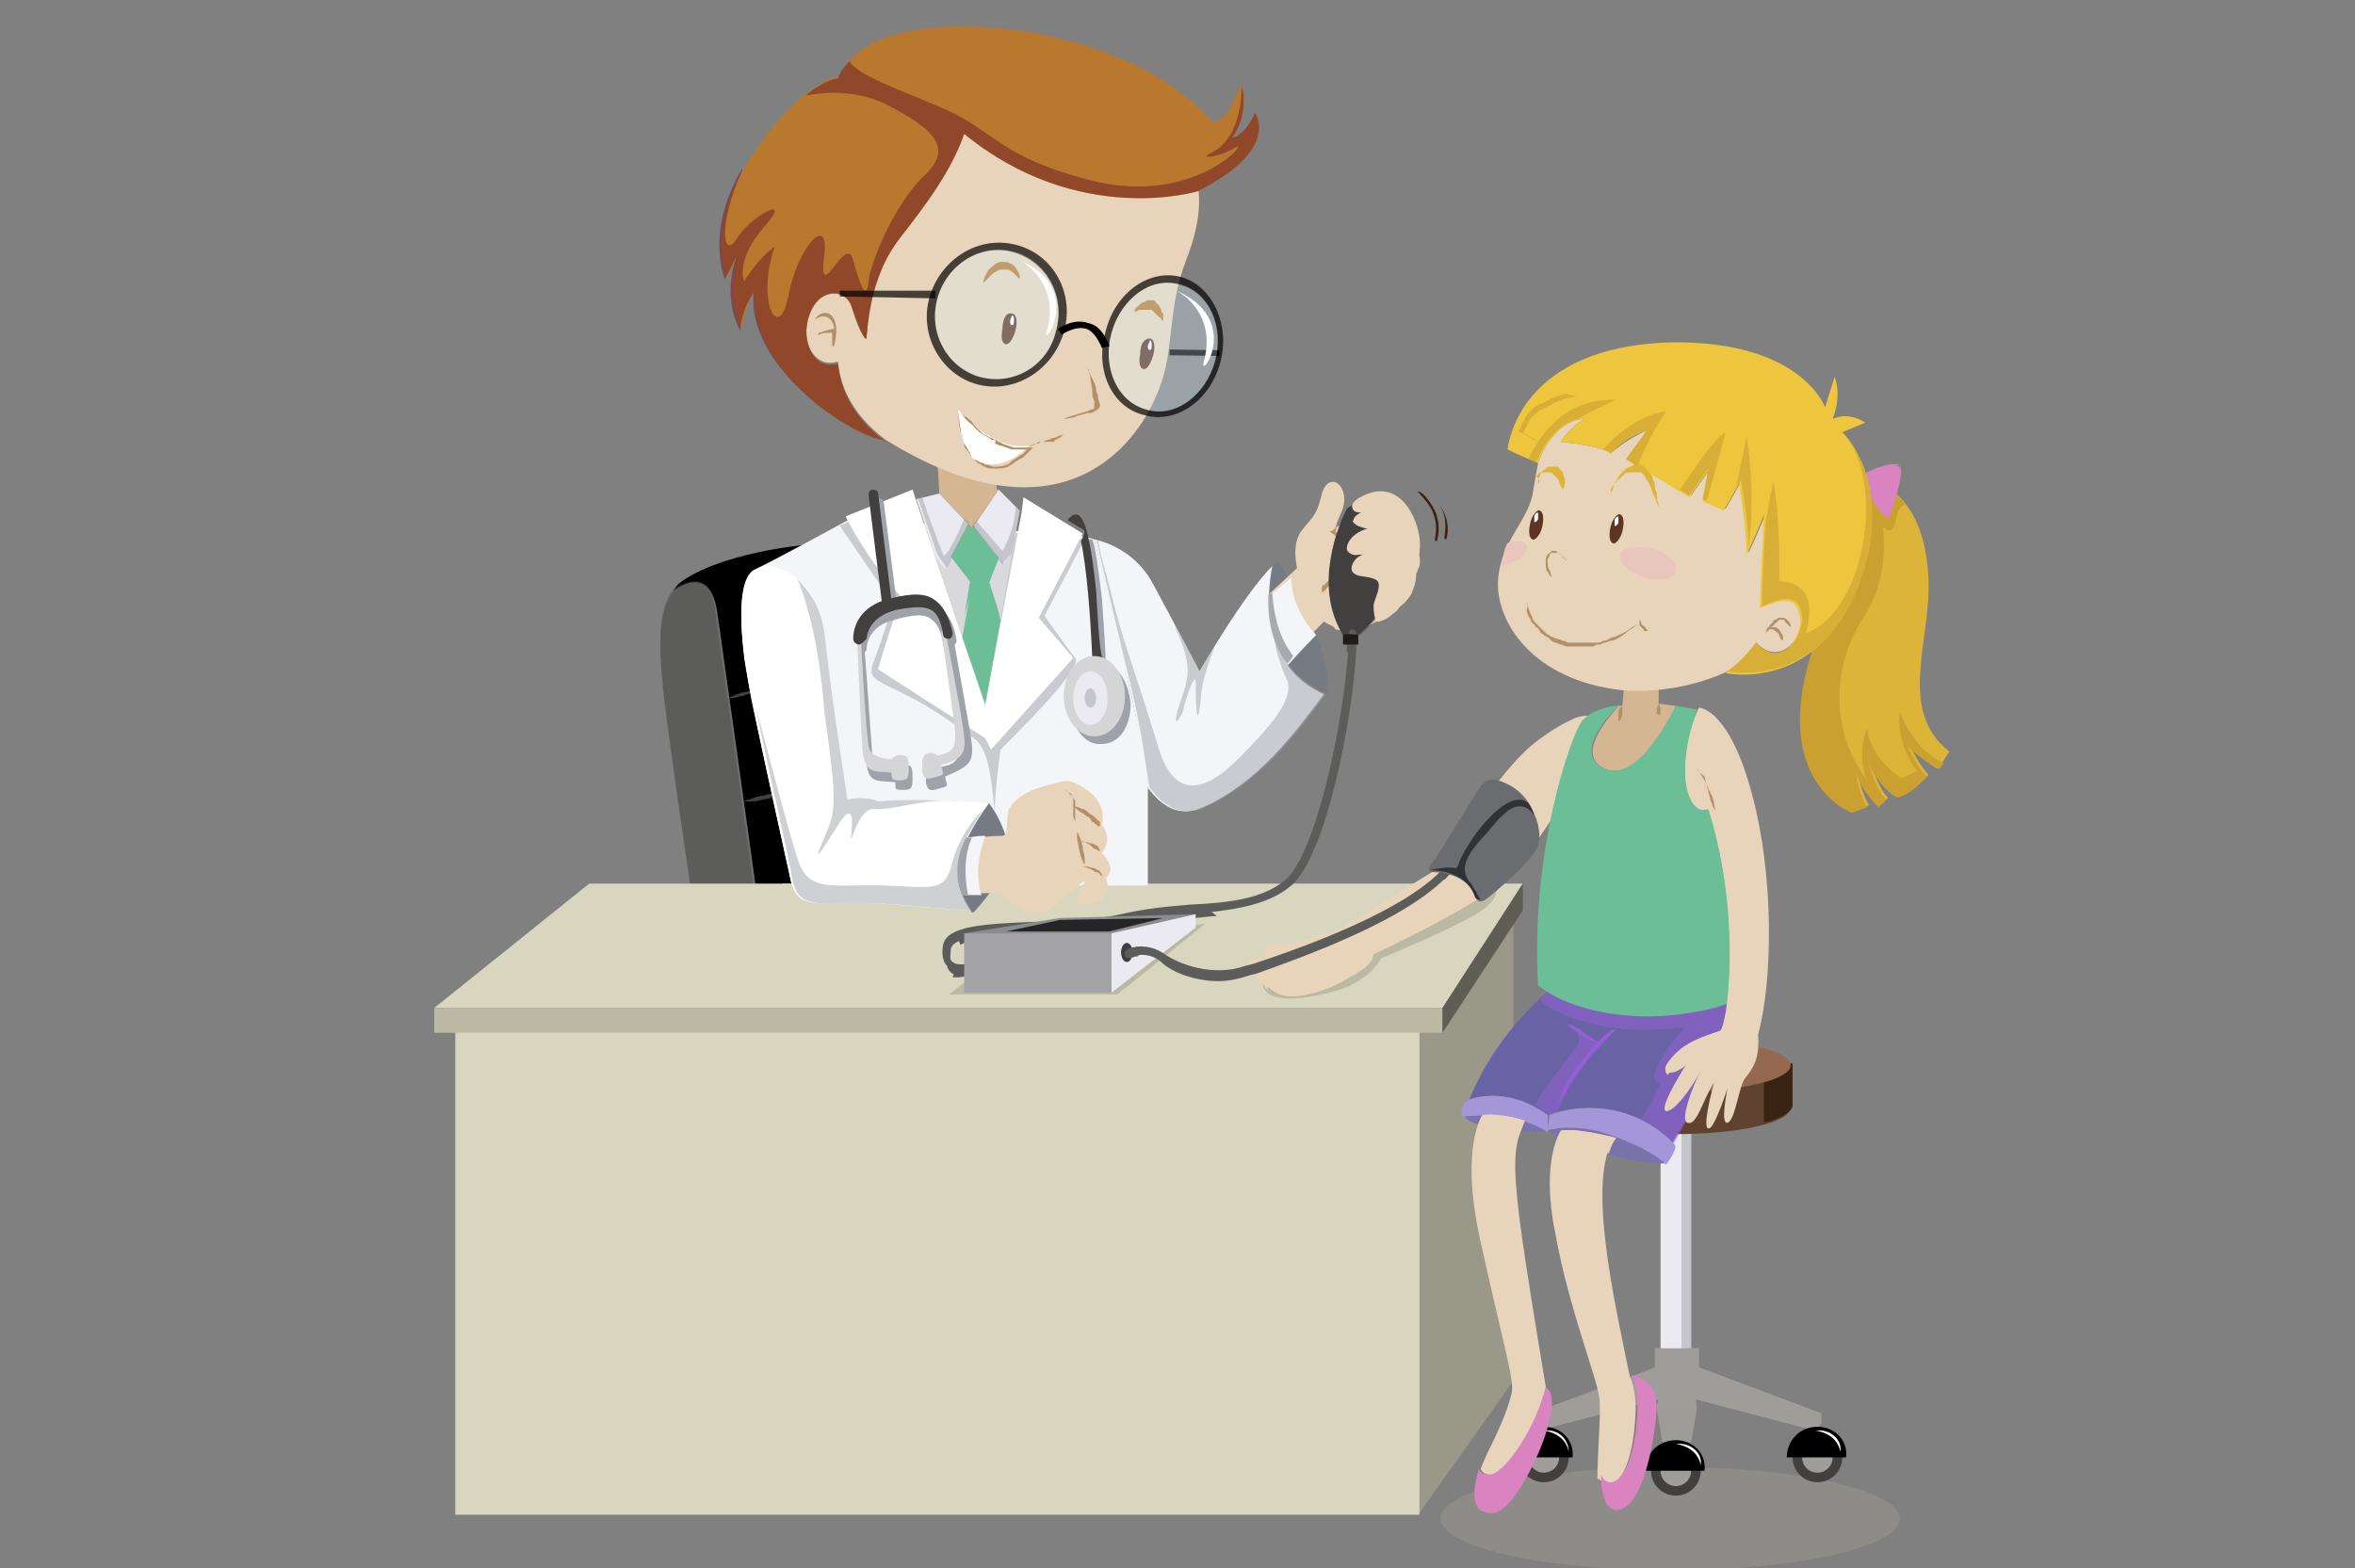 <?xml version="1.0" encoding="utf-8"?>
<!-- Generator: Adobe Illustrator 21.0.0, SVG Export Plug-In . SVG Version: 6.00 Build 0)  -->
<svg version="1.1" id="Слой_1" xmlns="http://www.w3.org/2000/svg" xmlns:xlink="http://www.w3.org/1999/xlink" x="0px" y="0px"
	 width="123.1px" height="82px" viewBox="0 0 123.1 82" style="enable-background:new 0 0 123.1 82;" xml:space="preserve">
<rect x="0" y="0" width="123.1" height="82" fill="#808080" stroke="none"/>
<style type="text/css">
	.st0{opacity:0.6;fill:#98958F;}
	.st1{fill:#9A9989;}
	.st2{fill:#D8D6BF;}
	.st3{fill:#5C5C5B;}
	.st4{fill:#41403F;}
	.st5{opacity:0.5;}
	.st6{fill:#BBB9A3;}
	.st7{fill:#6CBE97;}
	.st8{fill:#767A83;}
	.st9{fill:#F4F5F8;}
	.st10{fill:#9FA2A8;}
	.st11{fill:#D4B692;}
	.st12{fill:#E8D4BB;}
	.st13{fill:#B8792E;}
	.st14{fill:#B2906A;}
	.st15{fill:#FFFFFF;}
	.st16{fill:#5C3525;}
	.st17{fill:#6A1624;}
	.st18{opacity:0.7;}
	.st19{opacity:0.3;fill:#D7F0FF;}
	.st20{fill:#A8AAAF;}
	.st21{fill:#EAEAF0;}
	.st22{fill:#D9D9DB;}
	.st23{fill:#D5D5D8;}
	.st24{opacity:0.5;fill:#9FA2A8;}
	.st25{fill:#5F5E55;}
	.st26{opacity:0.4;fill:#41403F;}
	.st27{fill:#8B8C8F;}
	.st28{fill:#A3A3A7;}
	.st29{fill:#252527;}
	.st30{fill:#3F3F42;}
	.st31{fill:#1E1D1C;}
	.st32{fill:#6B6C6F;}
	.st33{fill:#313233;}
	.st34{fill:#9E9D99;}
	.st35{opacity:0.5;fill:#9E9D99;}
	.st36{fill:#5F4230;}
	.st37{opacity:0.5;fill:#6CBE97;}
	.st38{fill:#392414;}
	.st39{fill:#94694F;}
	.st40{fill:#7A72AB;}
	.st41{fill:#6963A5;}
	.st42{fill:#975FD7;}
	.st43{fill:#A396D9;}
	.st44{fill:#DCB437;}
	.st45{fill:#CAA031;}
	.st46{fill:#D984C1;}
	.st47{fill:#EDC63D;}
	.st48{fill:#D8AF36;}
	.st49{fill:#E9C6BC;}
</style>
<g>
	<g>
		<ellipse class="st0" cx="87.3" cy="79.4" rx="12" ry="2.7"/>
		<g>
			<polygon class="st1" points="74.2,79.1 79.1,72.2 79.1,46.5 74.2,53.4 			"/>
			<rect x="23.8" y="53.4" class="st2" width="50.4" height="25.8"/>
			<g>
				<g>
					<g>
						<g>
							<path d="M42,28.5c0,0-4.4,0.4-6.5,2c-0.1,0.1-0.2,0.2-0.3,0.4c0.9-0.6,2-0.9,2.3,1.2c0.4,2.8,1.7,12.1,2.1,15h3.1L42,28.5z"
								/>
							<path class="st3" d="M35.2,30.9c-1.2,1.6-0.6,4.9,0.2,10.7c0.8,5.5,0.8,5.5,0.8,5.5h3.3c-0.4-2.9-1.7-12.2-2.1-15
								C37.2,30,36.1,30.3,35.2,30.9z"/>
						</g>
						<g>
							<path class="st4" d="M38.1,36.5c0,0,0.1-0.1,0.2-0.1c0.1-0.1,0.3-0.1,0.5-0.2c0.2,0,0.4-0.1,0.5-0.1c0.1,0,0.2,0,0.2,0
								s-0.1,0.1-0.2,0.1c-0.1,0.1-0.3,0.1-0.5,0.2c-0.2,0-0.4,0.1-0.5,0.1C38.2,36.5,38.1,36.5,38.1,36.5z"/>
							<path class="st4" d="M38.9,41.9c0,0,0.1-0.1,0.3-0.1c0.2-0.1,0.5-0.2,0.7-0.2c0.3-0.1,0.5-0.1,0.7-0.1c0.2,0,0.3,0,0.3,0
								s-0.1,0.1-0.3,0.1c-0.2,0.1-0.5,0.2-0.7,0.2c-0.3,0.1-0.5,0.1-0.7,0.1C39,41.9,38.9,41.9,38.9,41.9z"/>
						</g>
						<g class="st5">
							<path class="st3" d="M39.6,47c-0.4-2.9-1.7-12.2-2.1-15c-0.3-2.1-1.5-1.7-2.3-1.2c-0.8,1-0.8,2.7-0.5,5.3
								c-0.1-1.9-0.1-4.3,0.9-4.6c1.3-0.3,1.6,5.1,2.3,9.1c0.8,4.7-1.2,6-2.1,3.4c0.4,2.9,0.4,2.9,0.4,2.9H39.6z"/>
						</g>
					</g>
					<g>
						<g>
							<polygon class="st2" points="30.8,46.2 79.6,46.2 75.4,52.7 22.7,52.7 							"/>
							<rect x="22.7" y="52.7" class="st6" width="52.7" height="1.3"/>
						</g>
					</g>
					<g>
						<path class="st2" d="M40.9,46.2c0,0,0.1,1.4,2,1.4c1.9,0,4.4,0.2,6.3,0.4c1.9,0.2,2.2,0.2,2.6-0.5c0.3-0.6,1,0.4,2.1,0.5
							c1,0.1,1.6-1,1.8-0.6c0.2,0.4,1,0.3,1.5,0.1c0.5-0.2,1.9-1.1-1.7-1.1C51.8,46.4,40.9,46.2,40.9,46.2z"/>
						<g>
							<path class="st4" d="M55,41.3c0,0-0.7-1.7-0.9-2.2c-0.2-0.6-0.2-0.8,0.1-0.9c0.3-0.1,0.6-0.2,0.8,0.3
								c0.2,0.5,0.9,2.5,0.9,2.5L55,41.3z"/>
							<path class="st7" d="M54.4,41.3c-0.1,0-0.1,0-0.2-0.1c0,0-0.4-0.9-0.6-1.4c-0.2-0.4-0.2-0.6-0.1-0.8c0-0.1,0.1-0.1,0.2-0.2
								c0.3-0.1,1.5-0.3,1.6-0.3c0.1,0,0.2,0,0.2,0.1c0,0.1,0,0.2-0.1,0.2c0,0-1.3,0.2-1.6,0.3c0,0,0,0.2,0.2,0.5
								c0.2,0.5,0.6,1.4,0.6,1.4C54.6,41.2,54.5,41.3,54.4,41.3C54.4,41.3,54.4,41.3,54.4,41.3z"/>
						</g>
						<path class="st8" d="M69.3,36.2C69.3,36.2,69.3,36.2,69.3,36.2c0.6-1.4-1.9-6.3-2.5-6.8c-0.1,0.1-0.1,0.1-0.2,0.2
							C66.2,31.2,65.9,34.8,69.3,36.2z"/>
						<path class="st9" d="M57.2,28.2c-0.6-0.2-1.1-0.2-1.1-0.2l-11.6-0.9c0,0-4.2,2.3-5.1,2.7c-0.8,0.5-0.9,2.7-0.1,6.9
							c0.9,4.2,2.1,9.6,2.1,9.6H60L60,41.2c0,0,0,0,0,0c0-0.3-0.4-3-1-5.4C58.6,33.8,57.6,29.9,57.2,28.2z"/>
						<g class="st5">
							<path class="st10" d="M45.7,34.5c-0.4,1,0,1,1.6,1.8c1.6,0.8,2.9,1.8,3.6,2.3c0.7,0.5,0.9,1.7,1.1,3.9c0-1.3,0.3-3.3,0.3-3.3
								c2-2,4.3-4.4,3.9-4.8c-0.4-0.5-1.6-2.2-1.6-2.2l2.1-4c-0.4-0.1-0.6-0.1-0.6-0.1l-11.6-0.9c0,0-0.2,0.1-0.6,0.3l2.8,4.1
								C46.7,31.5,46.1,33.5,45.7,34.5z"/>
						</g>
						<path class="st9" d="M66.5,29.6c-1.5,1.5-3.8,5.5-3.8,5.5s-1.2-2.3-2.5-4.7c-0.8-1.4-2.1-2-3-2.2c0.4,1.7,1.3,5.6,1.8,7.6
							c0.6,2.4,0.9,5.1,1,5.4c0.2,0.2,1.2,1.8,2.9,1c2.9-1.3,4.8-3.9,6.3-5.9C65.9,34.8,66.2,31.2,66.5,29.6z"/>
						<polygon class="st11" points="52.2,25.6 52.1,25.6 52,24.2 49,24.1 49.1,25.8 50.8,27.6 						"/>
						<g>
							<path class="st12" d="M50.4,6.9c-0.7,2-2,3.8-3.4,5.5c-1.4,1.8-1.6,3.8-1.7,5.1c-0.1,0.5-0.6-0.7-0.8-1.6
								c-0.3-0.9-1.7-1-2.2,0.5c-0.5,1.5,0.3,2.9,1.5,2.5c0.1,1,0.5,2.6,2.5,4.1c0,0,0,0,0,0c8.7,5.4,13,0.8,14.3-2.7
								c0.8-2,0.4-4.1,1.4-6.7c1-2.5,0.6-3.9,0.6-3.9S56.4,11.8,50.4,6.9z"/>
							<path class="st13" d="M65.6,5.9c0,0-0.5,1.2-1.2,1.3c0.8-1,0.7-2.5,0.5-2.6c-0.3-0.1-0.4,1.5-1.5,1.8c-2.1-2.4-5.4-4-10-4.8
								c-8.7-1.1-9.5,2.4-9.5,2.4s-2,0.2-4.5,4c-2.6,3.8-1.4,6.5-1.4,6.5s0,0,0.6-1.2c-0.8,2.3,0.2,3.9,0.2,3.9s0-1,0.7-2
								C39,19,44.1,22.6,46.1,23c0.1,0,0.1,0.1,0.2,0.1c0,0,0,0,0,0c-2-1.5-2.4-3.1-2.5-4.1c-1.2,0.4-2-1.1-1.5-2.5
								c0.5-1.5,1.9-1.4,2.2-0.5c0.3,0.9,0.8,2.1,0.8,1.6c0.1-1.3,0.4-3.4,1.7-5.1c1.4-1.8,2.7-3.5,3.4-5.5c6,4.9,12.2,3,12.2,3
								C67,7.8,65.6,5.9,65.6,5.9z"/>
							<path class="st14" d="M56.8,19.2c0,0,0.1,0.2,0.3,0.6c0.1,0.2,0.2,0.4,0.2,0.6c0,0.1,0.1,0.2,0.1,0.4c0,0.1,0.1,0.3,0.1,0.4
								c0,0.1-0.1,0.2-0.1,0.2c-0.1,0-0.1,0.1-0.2,0.1c-0.1,0.1-0.2,0.1-0.4,0.1c-0.2,0.1-0.5,0.1-0.6,0.2c-0.4,0.1-0.6,0.1-0.6,0.1
								s0.2-0.1,0.6-0.2c0.2-0.1,0.4-0.1,0.6-0.2c0.1,0,0.2-0.1,0.3-0.1c0.1,0,0.1-0.1,0.1-0.1c0,0,0,0,0,0c0,0,0,0,0,0c0,0,0,0,0,0
								l0,0c0-0.1,0-0.2,0-0.3c0-0.1-0.1-0.2-0.1-0.4C57.1,20.2,57,20,57,19.8c0-0.2-0.1-0.3-0.1-0.5C56.8,19.3,56.8,19.2,56.8,19.2
								z"/>
							<path class="st15" d="M50.1,21.4c0,0,1.7,2.2,3.7,1.9c-0.9,0.9-2,1.3-2.9,0.7C50.1,23.4,50.1,21.4,50.1,21.4z"/>
							<path class="st14" d="M50.1,21.4c0.1,0.1,0.2,0.3,0.4,0.4c0.1,0.1,0.3,0.2,0.4,0.4c0.1,0.1,0.1,0.1,0.2,0.2
								c0.1,0.1,0.1,0.1,0.2,0.2c0.1,0.1,0.3,0.2,0.5,0.3c0.1,0,0.2,0.1,0.2,0.1c0.1,0,0.2,0.1,0.2,0.1c0.1,0,0.2,0.1,0.2,0.1
								l0.3,0.1l0.3,0.1c0.1,0,0.2,0,0.3,0c0.1,0,0.2,0,0.3,0l0.3,0l0.1,0l-0.1,0.1c-0.1,0.1-0.2,0.2-0.3,0.3
								c-0.1,0.1-0.2,0.2-0.3,0.2c-0.1,0.1-0.2,0.1-0.3,0.2c-0.1,0.1-0.2,0.1-0.3,0.2c-0.2,0.1-0.5,0.1-0.8,0.1
								c-0.1,0-0.3,0-0.4-0.1c-0.1,0-0.1,0-0.2-0.1l-0.2-0.1L50.9,24l-0.1-0.1l-0.1-0.2c0-0.1-0.1-0.1-0.1-0.2
								c-0.1-0.1-0.1-0.2-0.2-0.3c0-0.1-0.1-0.2-0.1-0.4C50.1,22.4,50.1,21.9,50.1,21.4z M50.1,21.4c0,0.5,0.1,1,0.2,1.5
								c0,0.1,0.1,0.2,0.1,0.4c0,0.1,0.1,0.2,0.2,0.3c0,0.1,0.1,0.1,0.1,0.2l0.1,0.1l0.1,0.1l0.2,0.1l0.2,0.1c0.1,0,0.1,0,0.2,0.1
								c0.1,0,0.2,0,0.4,0.1c0.2,0,0.5,0,0.7-0.1c0.1,0,0.2-0.1,0.3-0.2c0.1-0.1,0.2-0.1,0.3-0.2c0.1-0.1,0.2-0.1,0.3-0.2
								c0.1-0.1,0.2-0.2,0.3-0.3l0,0.1l-0.3,0c-0.1,0-0.2,0-0.3,0c-0.1,0-0.2,0-0.3,0l-0.3-0.1l-0.3-0.1c-0.1,0-0.2-0.1-0.3-0.1
								C52.1,23,52,23,51.9,23c-0.1,0-0.2-0.1-0.2-0.1c-0.2-0.1-0.3-0.2-0.5-0.3c-0.1-0.1-0.1-0.1-0.2-0.2c-0.1-0.1-0.1-0.1-0.2-0.2
								c-0.1-0.1-0.3-0.2-0.4-0.4C50.3,21.7,50.2,21.5,50.1,21.4z"/>
							<path class="st14" d="M53.8,23.3c0,0,0.1,0,0.3-0.1c0.1,0,0.2,0,0.3-0.1c0.1,0,0.2,0,0.3-0.1c0.1,0,0.2,0,0.3-0.1
								c0.1,0,0.2,0,0.3-0.1c0.1,0,0.3-0.1,0.3-0.1s-0.1,0.1-0.2,0.2c-0.1,0-0.2,0.1-0.2,0.1c0,0-0.1,0-0.1,0.1c-0.1,0-0.1,0-0.2,0
								c-0.1,0-0.2,0-0.3,0c-0.1,0-0.2,0-0.3,0C53.9,23.4,53.8,23.3,53.8,23.3z"/>
							<g>
								<path class="st16" d="M59.6,18.5c-0.1,0.5,0,0.8,0.2,0.8c0.2,0,0.4-0.4,0.5-0.8c0.1-0.5,0-0.8-0.2-0.8
									C59.8,17.7,59.6,18,59.6,18.5z"/>
								<path class="st15" d="M60,18.1c0,0.1,0,0.2,0.1,0.2c0.1,0,0.1-0.1,0.1-0.3c0-0.1,0-0.2-0.1-0.2C60.1,17.9,60,18,60,18.1z"/>
							</g>
							<g>
								<path class="st16" d="M52.4,17.2c-0.1,0.5,0,0.8,0.2,0.8c0.2,0,0.4-0.4,0.5-0.8c0.1-0.5,0-0.8-0.2-0.8
									C52.6,16.3,52.4,16.7,52.4,17.2z"/>
								<path class="st15" d="M52.8,16.8c0,0.1,0,0.2,0.1,0.2c0.1,0,0.1-0.1,0.1-0.3c0-0.1,0-0.2-0.1-0.2
									C52.9,16.5,52.8,16.7,52.8,16.8z"/>
							</g>
							<path class="st13" d="M51.4,14.8c0,0,0-0.2,0.1-0.4c0.1-0.1,0.1-0.3,0.3-0.4c0.1-0.1,0.3-0.3,0.5-0.3c0.1,0,0.2,0,0.3,0
								c0.1,0,0.2,0.1,0.3,0.1c0.1,0.1,0.1,0.1,0.2,0.2c0,0.1,0.1,0.1,0.1,0.2c0.1,0.1,0.1,0.2,0.1,0.3c0,0.1,0,0.1,0,0.1
								s0,0-0.1-0.1c-0.1-0.1-0.1-0.1-0.2-0.2c0,0-0.1-0.1-0.1-0.1c-0.1,0-0.1-0.1-0.2-0.1c0,0-0.1,0-0.1,0c0,0-0.1,0-0.1,0
								c-0.1,0-0.1,0-0.2,0c-0.1,0-0.2,0.1-0.4,0.2c-0.1,0.1-0.2,0.2-0.3,0.3C51.5,14.7,51.4,14.8,51.4,14.8z"/>
							<path class="st13" d="M59.3,16.3c0,0,0-0.2,0.2-0.3c0,0,0.1-0.1,0.1-0.1c0,0,0.1-0.1,0.2-0.1c0,0,0.1,0,0.1-0.1
								c0,0,0.1,0,0.1,0c0,0,0.1,0,0.1,0c0,0,0.1,0,0.1,0c0,0,0.1,0,0.1,0c0,0,0.1,0,0.1,0.1c0.1,0.1,0.1,0.1,0.2,0.2
								c0,0.1,0.1,0.1,0.1,0.2c0,0.1,0,0.1,0.1,0.2c0,0.1,0,0.1,0,0.2c0,0,0,0.1,0,0.1c0,0.1,0,0.1,0,0.1s0,0-0.1-0.1
								c0,0,0-0.1-0.1-0.1c0,0-0.1-0.1-0.1-0.1c0,0-0.1-0.1-0.1-0.1c0,0-0.1-0.1-0.1-0.1c0,0-0.1-0.1-0.1-0.1c0,0,0,0-0.1,0
								c0,0,0,0-0.1,0c0,0,0,0-0.1,0c0,0,0,0-0.1,0c0,0-0.1,0-0.2,0c-0.1,0-0.1,0-0.2,0.1c0,0-0.1,0.1-0.1,0.1
								C59.5,16.2,59.3,16.3,59.3,16.3z"/>
							<path class="st14" d="M42.6,16.7c0.2-0.4,0.8-0.5,1,0c0.2,0.4,0.1,1,0,1.4c0,0-0.1,0-0.1,0c0-0.2,0-0.5,0-0.7
								c-0.1,0-0.1,0-0.1,0c-0.2,0-0.4,0-0.6,0.1c0,0-0.1,0,0-0.1c0.1,0,0.5-0.2,0.8-0.2c0-0.2-0.1-0.4-0.2-0.5
								C43.1,16.4,42.8,16.6,42.6,16.7C42.6,16.7,42.6,16.7,42.6,16.7z"/>
							<g class="st5">
								<path class="st17" d="M65.6,5.9c0,0-0.5,1.2-1.2,1.3c0.7-0.9,0.7-2.3,0.5-2.6c0,1-0.3,2.8-1.6,3.4c-0.7,0.3,0.3,0.3,1.3-0.3
									c0.8-0.5-2,3-7.3,1.8C52,8.2,52,6.7,48.9,5.5c-2.1-0.9-4.1-1.6-4.5-2.3c-0.5,0.5-0.6,0.9-0.6,0.9S43.2,4.1,42.1,5
									c1-0.2,2.6-0.3,4.1,0.4c2.8,1.4,3.6,2.4,2.1,3.8c-1.5,1.4-2.8,4.5-2.9,5.5c-0.1,1-0.4,0.4-0.8-1.1c-0.4-1.5-1.9,2.7-1.5-0.4
									c0.2-2-1.4-0.3-1.9,2.3c-0.5,2.5-1.7,0.2-0.7-2.6c-0.8,0.5-1.6,1.8-1.6,1.8s-0.5-1.1,1.1-2.9c1.5-1.7-0.8-0.5-1.5,0.7
									c-0.7,1.1-1-0.7,0.3-3.6c0,0,0-0.1,0-0.1c-2,3.4-0.9,5.8-0.9,5.8s0,0,0.6-1.2c-0.8,2.3,0.2,3.9,0.2,3.9s0-1,0.7-2
									C39,19,44.1,22.6,46.1,23c0.1,0,0.1,0.1,0.2,0.1c0,0,0,0,0,0c-2-1.5-2.4-3.1-2.5-4.1c-1.2,0.4-2-1.1-1.5-2.5
									c0.5-1.5,1.9-1.4,2.2-0.5c0.3,0.9,0.8,2.1,0.8,1.6c0.1-1.3,0.4-3.4,1.7-5.1c1.4-1.8,2.7-3.5,3.4-5.5c6,4.9,12.2,3,12.2,3
									C67,7.8,65.6,5.9,65.6,5.9z"/>
							</g>
							<g>
								<path class="st18" d="M53.1,12.8c-1.9-0.5-3.9,0.7-4.5,2.7c-0.6,2,0.6,4.1,2.5,4.6c1.9,0.5,3.9-0.7,4.5-2.7
									C56.2,15.4,55.1,13.3,53.1,12.8z M51.2,19.7c-1.7-0.5-2.7-2.3-2.2-4.1c0.5-1.8,2.3-2.9,4-2.4c1.7,0.5,2.7,2.3,2.2,4.1
									C54.8,19.1,53,20.2,51.2,19.7z"/>
							</g>
							<g>
								<path class="st18" d="M61.8,14.5c-1.7-0.5-3.5,0.8-4,2.8c-0.6,2,0.3,4,2,4.4c1.7,0.5,3.5-0.8,4-2.8
									C64.3,17,63.4,15,61.8,14.5z M59.9,21.4c-1.5-0.4-2.3-2.2-1.8-4c0.5-1.8,2.1-3,3.6-2.5c1.5,0.4,2.3,2.2,1.8,4
									C63,20.7,61.4,21.9,59.9,21.4z"/>
							</g>
							
								<rect x="62.2" y="17.1" transform="matrix(1.357263e-02 -1 1 1.357263e-02 43.19 80.543)" width="0.3" height="2.6"/>
							<polygon class="st18" points="43.9,15.5 43.9,15.2 48.9,15.2 48.9,15.6 							"/>
							<path d="M57.6,18.2c-0.2-0.5-0.5-0.9-0.8-1c-0.6-0.2-1.3,0.3-1.3,0.3l-0.2-0.3c0,0,0.8-0.6,1.6-0.3c0.5,0.1,0.8,0.5,1.1,1.2
								L57.6,18.2z"/>
							
								<ellipse transform="matrix(0.266 -0.964 0.964 0.266 22.448 62.298)" class="st19" cx="52.1" cy="16.4" rx="3.4" ry="3.2"/>
							
								<ellipse transform="matrix(0.266 -0.964 0.964 0.266 27.102 71.919)" class="st19" cx="60.8" cy="18.2" rx="3.4" ry="2.8"/>
							<path class="st15" d="M53.3,13.6c0,0,2.2,1.1,1.4,3.8C54.5,18.2,56.7,15.1,53.3,13.6z"/>
							<path class="st15" d="M61.5,15.2c0,0,2.2,1.1,1.4,3.8C62.8,19.8,64.9,16.7,61.5,15.2z"/>
						</g>
						<path class="st15" d="M56.6,27.9L53.5,26l-0.1,0.8l0,0l-1.9,10.1l-3.6-10.7l-0.2-0.6L44.2,27c0,0,1,2.1,2.9,4.2
							c-1,3-1.2,3.8-1.2,3.8l5.6,3.6l0.3,0.6l4.3-4.8l-1.8-2.1L56.6,27.9z"/>
						<path class="st12" d="M71.1,26.6c-0.1,0.1-0.3,0.2-0.4,0.3c-0.9,0.8-1.1,1-0.6-0.1c0.6-1.3-0.6-2.3-1-1
							c-0.3,1.3-0.6,1.3-1.1,2c-0.5,0.7-0.2,1.9-0.2,1.9l-1.4,1.3c-0.1,2.5,0.9,3.5,0.9,3.5s1.2-1.3,1.9-2c2.1,1.4,4.3-1.5,4.3-1.5
							s0,0,0.1,0C72.9,29.6,72,28.1,71.1,26.6z"/>
						<path class="st12" d="M71.1,26.6c-0.1,0.1-0.3,0.2-0.4,0.3c-0.9,0.8-1.1,1-0.6-0.1c0.3-0.7,0.1-1.3-0.2-1.5
							c0,0.1,0.1,0.1,0.1,0.2c0.2,0.8-0.6,1.7-0.8,2.4c-0.5,1.7-0.4,3.5,0.6,5c1.9,0.5,3.7-1.7,3.7-1.7s0,0,0.1,0
							C72.9,29.6,72,28.1,71.1,26.6z"/>
						<g>
							<path class="st14" d="M69.9,27.4c0,0.2-0.1,0.3-0.1,0.5l0-0.1c0.1,0.1,0.2,0.1,0.3,0.2c0.1,0.1,0.2,0.2,0.3,0.3
								c0.1,0.1,0.2,0.2,0.2,0.3c0,0.1,0.1,0.1,0.1,0.2c0,0.1,0,0.1,0,0.2c0-0.1-0.1-0.1-0.1-0.2c0,0,0-0.1-0.1-0.1
								c0,0,0-0.1-0.1-0.1c-0.1-0.1-0.2-0.2-0.3-0.3c-0.2-0.2-0.4-0.4-0.6-0.5l0,0l0,0C69.8,27.7,69.8,27.6,69.9,27.4z"/>
							<path class="st14" d="M70.7,29.9c0,0-0.1,0-0.3,0.1c-0.1,0-0.2,0.1-0.3,0.1c-0.1,0.1-0.2,0.1-0.3,0.2c0,0-0.1,0.1-0.1,0.1
								c0,0-0.1,0.1-0.1,0.1c0,0-0.1,0.1-0.1,0.1c0,0-0.1,0.1-0.1,0.1c0,0-0.1,0.1-0.1,0.1c0,0,0,0.1-0.1,0.1c0,0-0.1,0.1-0.1,0.1
								s0,0,0-0.1c0,0,0-0.1,0-0.1c0,0,0-0.1,0-0.1c0,0,0-0.1,0.1-0.1c0,0,0.1-0.1,0.1-0.1c0,0,0.1-0.1,0.1-0.1c0,0,0.1-0.1,0.1-0.1
								c0.1,0,0.1-0.1,0.2-0.1c0.1,0,0.1-0.1,0.2-0.1c0.1,0,0.2-0.1,0.3-0.1C70.5,29.9,70.7,29.9,70.7,29.9z"/>
						</g>
						<g>
							<path class="st9" d="M67.5,30.2L67.5,30.2l-1.2,1c-0.1,2.5,1,3.6,1,3.6s0.8-0.9,1.5-1.6C67.4,31.7,67.5,30.2,67.5,30.2z"/>
						</g>
						<g>
							<path class="st20" d="M66.5,31l-0.2,0.1c-0.1,2.5,1,3.6,1,3.6s0.1-0.1,0.3-0.4C66.9,33.4,66.6,32.3,66.5,31z"/>
						</g>
						<g>
							<path class="st15" d="M50.4,44.2c0.4-1.1,1-1.8,1.3-2.2c-0.7-0.1-4.4-0.3-5.8-0.1c-0.6-0.3-1.6-0.1-1.6-0.1s-0.9-5.7-1.2-8.7
								c-0.3-3-2.7-3.5-2.7-3.5c-1.8-0.2-1.8,2.2-1.5,4.8c0.4,2.6,2.2,10.5,2.4,11.5c0.2,1,0.6,1.2,1.2,1.3c0.6,0.1,1.9-0.1,4.3,0.1
								c2.1,0.2,3.6,0.3,3.9,0.3C50.1,46.7,49.8,45.5,50.4,44.2z"/>
							<path class="st8" d="M52.7,44.3c-0.2-1.3-1-2.3-1-2.3c0,0,0,0,0,0c-0.3,0.4-0.8,1.1-1.3,2.2c-0.6,1.4-0.3,2.5,0.4,3.5
								c0,0,0.1,0,0.1,0S52.9,45.6,52.7,44.3z"/>
						</g>
						<path class="st12" d="M50.6,43.8c0,0,1.5-0.1,1.8-0.1c0.3,0,0.2-0.8,0.3-1.3c0.2-0.5,0.8-1,1.9-1.3c1.1-0.3,1.2-0.4,1.9,0
							c0.7,0.4,1.3,1,1.1,2c0.5,0.7,0.2,1.2,0,1.5c0.6,0.6,0.5,1.1,0.2,1.3c0.3,0.7-0.1,1.3-0.9,1.4c-0.5,0.1-0.9-0.1-0.2-1.2
							c0-0.1-0.2,0.1-0.7,0.5c-0.5,0.4-1,1.1-1.8,1.1c-0.7,0-1.5-0.5-1.8-1c-1.1,0-2,0-2,0S49.6,45.6,50.6,43.8z"/>
						<g>
							<path class="st14" d="M55.7,41.3c0,0,0.1,0.1,0.2,0.2c0.1,0.1,0.1,0.1,0.2,0.2c0,0.1,0.1,0.1,0.1,0.2c0,0,0,0,0,0.1l0,0
								c0,0,0,0,0,0l0,0l0,0c0,0,0,0.1,0,0.1c0,0,0,0.1,0,0.1c0,0.1,0,0.1,0,0.2c0,0.1,0,0.2,0,0.3c0,0.2,0,0.3,0,0.3s0-0.1-0.1-0.3
								c0-0.1,0-0.2,0-0.3c0-0.1,0-0.1,0-0.2c0-0.1,0-0.1,0-0.2c0,0,0-0.1,0-0.1l0,0l0,0c0,0,0,0,0,0v0c0,0,0,0,0,0c0,0,0-0.1,0-0.1
								c0-0.1-0.1-0.2-0.1-0.3C55.7,41.4,55.7,41.3,55.7,41.3z"/>
							<path class="st14" d="M56,42.1c0,0,0.1,0,0.3,0.1c0.1,0,0.2,0.1,0.3,0.1c0.1,0,0.2,0.1,0.3,0.2c0.1,0.1,0.2,0.1,0.3,0.2
								c0,0,0.1,0.1,0.1,0.1c0,0,0.1,0.1,0.1,0.1c0,0,0.1,0.1,0.1,0.1c0,0,0,0.1,0,0.1c0,0,0,0.1,0,0.1s0,0-0.1,0c0,0,0,0-0.1-0.1
								c0,0-0.1,0-0.1-0.1c-0.1,0-0.2-0.1-0.2-0.2c-0.1-0.1-0.2-0.1-0.3-0.2c-0.1-0.1-0.2-0.1-0.3-0.2c-0.1-0.1-0.2-0.1-0.2-0.2
								C56.1,42.1,56,42.1,56,42.1z"/>
							<path class="st14" d="M56.3,43.5c0,0,0.1,0.1,0.1,0.2c0.1,0.1,0.1,0.3,0.2,0.6c0,0.2,0.1,0.4,0.1,0.6c0,0.2,0,0.3,0,0.3
								s-0.1-0.1-0.1-0.2c-0.1-0.1-0.1-0.3-0.2-0.6c0-0.2-0.1-0.4-0.1-0.6C56.3,43.6,56.3,43.5,56.3,43.5z"/>
							<path class="st14" d="M56.5,44c0,0,0.1,0,0.2,0c0.1,0,0.2,0.1,0.4,0.1c0.1,0,0.1,0.1,0.2,0.1c0.1,0,0.1,0.1,0.1,0.1
								c0.1,0.1,0.1,0.2,0.1,0.2s-0.1,0-0.2-0.1c-0.1,0-0.2-0.1-0.3-0.2c-0.1-0.1-0.2-0.1-0.3-0.2C56.5,44.1,56.5,44,56.5,44z"/>
							<path class="st14" d="M56.6,45.3c0,0,0.1,0,0.2,0c0.1,0,0.3,0.1,0.4,0.1c0.1,0,0.1,0.1,0.2,0.1c0.1,0,0.1,0.1,0.1,0.1
								c0,0,0.1,0.1,0.1,0.1c0,0,0,0.1,0,0.1s0,0,0,0c0,0-0.1,0-0.1-0.1c0,0-0.1-0.1-0.2-0.1c-0.1,0-0.1-0.1-0.2-0.1
								c-0.1-0.1-0.3-0.1-0.4-0.2C56.7,45.4,56.6,45.3,56.6,45.3z"/>
						</g>
						<g>
							<path class="st9" d="M51.5,43.7c-0.5,0-0.9,0.1-0.9,0.1c-0.9,1.7-0.2,3-0.2,3s0.4,0,0.9,0C50.9,45.5,51.3,44.3,51.5,43.7z"/>
						</g>
						<g>
							<path class="st10" d="M50.8,43.8c-0.2,0-0.3,0-0.3,0c-0.9,1.7-0.2,3-0.2,3s0.1,0,0.3,0C50.4,45.8,50.4,44.7,50.8,43.8z"/>
						</g>
						<g>
							<polygon class="st21" points="52.9,28.9 53.3,26.7 52.2,25.6 50.9,27.5 52.5,29.5 							"/>
							<polygon class="st21" points="50.6,27.4 49.1,25.8 47.9,26.1 48.9,29.1 49.4,29.8 							"/>
						</g>
						<g>
							<polygon class="st7" points="52.2,29.2 50.9,27.5 50.8,27.6 50.6,27.4 49.7,29.1 50.8,30.5 50.3,33.3 51.5,36.8 52.3,32.4 
								51.7,30.5 							"/>
							<polygon class="st22" points="49.7,29.1 49.4,29.8 48.9,29.1 50.3,33.3 50.8,30.5 							"/>
							<polygon class="st22" points="52.5,29.5 52.2,29.2 51.7,30.5 52.3,32.4 52.9,28.9 							"/>
						</g>
						<path class="st10" d="M50.8,38.9c-0.1-0.8-0.7-4-0.9-5.2c0.1-0.1,0.1-0.1,0.1-0.2c-0.1-0.8-0.4-1.4-0.9-1.7
							c-0.5-0.3-1.1-0.4-2.2-0.1l-0.7-5.4c0-0.2-0.2-0.3-0.3-0.2c-0.2,0-0.3,0.2-0.2,0.3l0.7,5.5c-1.3,0.5-1.6,1.5-1.5,2
							c0,0.1,0.1,0.2,0.1,0.2c0,1.2,0.2,4.9,0.3,5.8c0.1,1.1,0.6,0.9,1.5,1c0,0.4,0,0.4,0.4,0.4c0.3,0,0.5,0,0.5-0.5
							c0-0.5,0-0.8-0.3-0.8c-0.4-0.1-0.6,0.2-0.6,0.2s-1,0-1.2-0.7c-0.1-1.2-0.3-4.3-0.4-5.4c0.1-0.1,0.1-0.1,0.1-0.2
							c0,0,0-1.2,1.5-1.5c1-0.3,1.6-0.3,1.9,0c0.3,0.2,0.5,0.6,0.6,1.3c0,0.1,0.1,0.2,0.1,0.2c0.1,0.9,0.5,3.3,0.7,4.7
							c0.1,0.9,0,1.2-0.5,1.4c-0.4,0.1-0.4,0.1-0.4,0.1s-0.2-0.2-0.5-0.1c-0.3,0.1-0.3,0.3-0.3,0.9c0.1,0.6,0.4,0.4,0.8,0.3
							c0.4-0.1,0.3-0.1,0.2-0.6C50.6,40.1,50.9,39.9,50.8,38.9z"/>
						<g>
							<path class="st23" d="M45,33.2c0,0,0.2,4.4,0.4,5.8c0.1,0.7,1.2,0.7,1.2,0.7s0.2-0.3,0.6-0.2c0.3,0,0.3,0.3,0.3,0.8
								c0,0.5-0.2,0.5-0.5,0.5s-0.4,0-0.4-0.4c-0.9-0.1-1.3,0.1-1.5-1c-0.1-1.1-0.3-6.2-0.3-6.2L45,33.2z"/>
							<path class="st23" d="M49.2,33c0,0,0.5,3.4,0.7,5c0.1,0.9,0,1.2-0.5,1.4c-0.4,0.1-0.4,0.1-0.4,0.1s-0.2-0.2-0.5-0.1
								c-0.3,0.1-0.3,0.3-0.3,0.9c0.1,0.6,0.4,0.4,0.8,0.3c0.4-0.1,0.3-0.1,0.2-0.6c1-0.3,1.3-0.5,1.2-1.5c-0.1-1-1-5.6-1-5.6
								L49.2,33z"/>
							<path class="st4" d="M46.4,31.7c-0.1,0-0.3-0.1-0.3-0.2l-0.7-5.6c0-0.2,0.1-0.3,0.2-0.3c0.2,0,0.3,0.1,0.3,0.2l0.7,5.6
								C46.7,31.5,46.6,31.7,46.4,31.7C46.4,31.7,46.4,31.7,46.4,31.7z"/>
							<path class="st4" d="M44.9,33.7c-0.1,0-0.3-0.1-0.3-0.3c0-0.6,0.3-1.7,1.9-2.1c1.2-0.3,1.9-0.3,2.4,0.1
								c0.4,0.3,0.7,0.8,0.9,1.7c0,0.2-0.1,0.3-0.2,0.3c-0.2,0-0.3-0.1-0.3-0.2c-0.1-0.7-0.3-1.1-0.6-1.3c-0.4-0.2-0.9-0.2-1.9,0
								c-1.5,0.4-1.5,1.5-1.5,1.5C45.1,33.6,45,33.7,44.9,33.7C44.9,33.7,44.9,33.7,44.9,33.7z"/>
						</g>
						<path class="st10" d="M57.8,34.7c0-0.5-0.1-2-0.2-3.4c-0.2-1.6-0.3-2.5-0.5-3.1c-0.1,0-0.2,0-0.3,0c0,0,0,0.1,0.1,0.1
							c0,0.1-0.1,0.3-0.2,0.5c0.3,1.3,0.5,3.7,0.6,6c-0.8,0.1-1.3,1-1.3,2.1c0,1.1,0.7,2.1,1.6,2c0.9,0,1.5-0.9,1.5-2.1
							C59,35.7,58.5,34.9,57.8,34.7z"/>
						<g>
							<path class="st4" d="M57.3,30.9c-0.4-3.8-0.8-3.9-1-4c-0.1,0-0.3,0-0.5,0.3c0,0,0,0,0,0c0.2,0.1,0.3,0.2,0.5,0.3
								c0.1,0.1,0.3,0.1,0.4,0.3c0,0.1-0.1,0.3-0.2,0.5c0.3,1.3,0.5,3.9,0.6,6.2c0,0.1,0.1,0.3,0.3,0.3c0,0,0,0,0,0
								c0.2,0,0.3-0.1,0.3-0.3C57.5,34.5,57.4,32.7,57.3,30.9z"/>
							
								<ellipse transform="matrix(1 -1.146757e-02 1.146757e-02 1 -0.413 0.658)" class="st23" cx="57.2" cy="36.4" rx="1.6" ry="2.1"/>
							<ellipse class="st21" cx="57" cy="36.5" rx="0.9" ry="1.4"/>
							<ellipse class="st24" cx="57" cy="36.5" rx="0.3" ry="0.5"/>
						</g>
						<g class="st5">
							<path class="st10" d="M66.6,33.4c0.1,0.6,0.3,1.3,0.6,2c0.6,1-0.7,2.5-2.5,4.3c-1.8,1.8-3.4,2.1-4.2-0.8
								c-1.2-3.9-1.7-5.1-2.3-7.4c-0.3-1.3-0.7-2.5-0.8-3.2c-0.2-0.1,0,0-0.1-0.1c0.4,1.7,1.3,5.6,1.8,7.6c0.6,2.4,0.9,5.1,1,5.4
								c0.2,0.2,1.2,1.8,2.9,1c2.9-1.3,4.8-3.9,6.3-5.9C67.8,35.6,67,34.5,66.6,33.4z"/>
							<path class="st10" d="M61.8,36.4c-0.4,1.1-0.5,1.8,0,0.9c0.4-1.6,0.8-2.3,0.7-1.3c0,1.1,0.1,2.4,0.3,0.2
								c0.1-0.8,0.4-1.6,0.7-2.4c-0.5,0.7-0.8,1.3-0.8,1.3s-0.5-1-1.3-2.4c0,0.1,0.1,0.3,0.2,0.5C62.2,34.6,62.2,35.3,61.8,36.4z"/>
						</g>
						<g class="st5">
							<path class="st10" d="M43,44c-0.7,1.6,0.3-0.1,0.9-1c0.6-0.9,0.7-0.4,0.6,0.6c-0.1,1,0.3-1.4,1.2-1.3
								c0.9,0.1,2.8-0.6,4.2-0.4c0.1,0,0.1,0,0.2,0c-1.4-0.1-3.3-0.1-4.2,0c-0.6-0.3-1.6-0.1-1.6-0.1s-0.9-5.7-1.2-8.7
								c-0.2-1.4-0.8-2.2-1.4-2.8c0.4,1,1.1,3.1,1.4,7C43.8,42.2,43.7,42.4,43,44z"/>
							<path class="st10" d="M51.4,42.3c-0.6,0.6-1.4,1.7-1.7,3.1c-0.4,1.2-1,1-3.4,0.9c-2.5-0.1-3.9,0.4-4.5-1.1
								c-0.5-1.3-1.9-6.9-2.3-8.2c0.7,3.4,1.8,8.1,1.9,8.9c0.2,1,0.6,1.2,1.2,1.3c0.6,0.1,1.9-0.1,4.3,0.1c2.1,0.2,3.6,0.3,3.9,0.3
								c-0.7-1-1-2.1-0.4-3.5C50.7,43.4,51.1,42.8,51.4,42.3z"/>
						</g>
						<g class="st5">
							<path class="st10" d="M50.4,27.1c-0.3,0.8-1,2.2-1.1,1.9c-0.2-0.5-0.8-2.1-1.1-3l-0.2,0.1l1,2.9l0.5,0.7l1.2-2.4L50.4,27.1z"
								/>
						</g>
						<g class="st5">
							<path class="st10" d="M53.1,26.5c-0.1,1.4-0.7,2.3-0.7,2.3l-1.4-1.6l-0.2,0.3l1.6,2l0.5-0.6l0.4-2.2L53.1,26.5z"/>
						</g>
						<g>
							<path class="st7" d="M52.2,29.2L52.1,29c-0.3,0.7-0.6,1.4-1.1,1c-0.3-0.2-0.8-0.6-1.2-1l-0.1,0.1l1,1.3l-0.3,1.9l0,0
								c0,0,0.3-1.5,0.7-1.6c0.3-0.1,1.2,1.6,1.2,1.6l-0.6-1.9L52.2,29.2z"/>
						</g>
					</g>
				</g>
			</g>
			<polygon class="st25" points="75.4,54 75.4,52.7 79.6,46.2 79.6,47.6 			"/>
			<path class="st4" d="M71.9,26.5c-0.3-0.2-0.7-0.3-1.1-0.1c-0.1,0-0.3,0.1-0.4,0.2c-0.4,0.8-1.8,4-0.2,6.6l0.8,0
				c0,0,0.4-0.3,0.9-0.9c0.3-0.7,0.6-1.4,0.6-2.2C72.6,28.9,72.5,27.6,71.9,26.5z"/>
			<path class="st26" d="M71.9,26.5c-0.3-0.1-0.5-0.2-0.8-0.2c0.4,0.8,0.4,1.7,0.5,2.6c0.1,0.9,0.1,2-0.4,2.8
				c-0.5,0.7-1.1,0.1-1.3-0.4c-0.2-0.4-0.3-0.9-0.4-1.3c-0.1,1,0.1,2.2,0.8,3.2l0.8,0c0,0,0.4-0.3,0.9-0.9c0.3-0.7,0.6-1.4,0.6-2.2
				C72.6,28.9,72.5,27.6,71.9,26.5z"/>
			<path class="st12" d="M74.1,29.1c0.5-0.8-0.5-4.5-3-3.1c-0.2,0.1-0.5,0.3-0.4,0.6c0.1,0.2,0.3,0.2,0.5,0.2c0.4,0,0.8,0,1.1,0.3
				c0.6,0.5,0.9,1.4,1.3,2.1C73.7,29.3,73.9,29.4,74.1,29.1C74.1,29.1,74.1,29.1,74.1,29.1z"/>
			<path class="st12" d="M74.2,28.8c-0.1-0.8-0.5-1.7-1.3-2.1c-0.7-0.3-1.3-0.1-2-0.2c-0.1,0-0.1,0-0.2-0.1c0,0,0,0,0,0
				c0.1,0.2,0.3,0.2,0.5,0.2c0.4,0,0.8,0,1.1,0.3c0.6,0.5,0.9,1.4,1.3,2.1c0.1,0.2,0.3,0.4,0.5,0.1c0,0,0-0.1,0-0.1
				C74.2,29,74.2,28.9,74.2,28.8z"/>
			<path class="st12" d="M74,28.2c-0.4-1.1-1.4-1.8-2.6-1.5c-0.4,0.1-1,0.5-0.4,0.8c0.3,0.1,0.6,0.2,0.9,0.2c0.5,0,0.8,0.3,1,0.6
				c0.3,0.4,0.5,0.7,0.7,1.2c0.1,0.1,0.1,0.3,0.1,0.4c0,0,0,0,0,0c0,0,0,0.1,0.1,0.1c0,0,0,0,0,0c0,0,0,0,0,0c0,0,0,0,0,0
				c0,0,0,0,0,0c0,0,0,0,0,0c0,0,0.1-0.1,0.1-0.1c0,0,0,0,0,0C74.5,29.8,74.1,28.6,74,28.2z"/>
			<path class="st12" d="M74.1,29.9c0-1.1-0.5-2.2-1.7-2.4c-0.5-0.1-1.2,0.1-1.7-0.3c0,0.1,0.1,0.2,0.3,0.3c0.3,0.1,0.6,0.2,0.9,0.2
				c0.5,0,0.8,0.3,1,0.6c0.3,0.4,0.5,0.7,0.7,1.2c0.1,0.1,0.1,0.3,0.1,0.4c0,0,0,0,0,0c0,0,0,0.1,0.1,0.1c0,0,0,0,0,0c0,0,0,0,0,0
				c0,0,0,0,0,0c0,0,0,0,0,0c0,0,0,0,0,0c0,0,0.1-0.1,0.1-0.1c0,0,0,0,0,0C74,30,74.1,29.9,74.1,29.9z"/>
			<path class="st12" d="M74,29.4c-0.1-0.5-0.3-1-0.7-1.3c-0.4-0.4-1-0.4-1.5-0.5c-0.6,0-1.4,0.5-1.4,1.1c0,0.2,0.4,0.4,0.6,0.3
				c0.4,0,0.7-0.1,1.1,0c0,0,0,0,0,0c0.1,0.1,0.2,0.2,0.3,0.2c0.2,0.2,0.3,0.5,0.5,0.8c0.2,0.4,0.4,1,0.4,1.5c0,0.1,0.1,0,0.1,0
				c0,0,0,0,0,0C74,30.9,74.1,30.2,74,29.4z"/>
			<path class="st12" d="M73.3,29.4c-0.4-0.6-0.9-1-1.7-0.7c-0.4,0.1-0.7,0.3-1.1,0.1c0,0,0,0,0,0C70.6,29,70.9,29,71,29
				c0.4,0,0.7-0.1,1.1,0c0,0,0,0,0,0c0.1,0.1,0.2,0.2,0.3,0.2c0.2,0.2,0.3,0.5,0.5,0.8c0.2,0.4,0.4,1,0.4,1.5c0,0.1,0.1,0,0.1,0
				c0,0,0,0,0,0c0.2-0.2,0.3-0.3,0.4-0.5C73.9,30.4,73.5,29.9,73.3,29.4z"/>
			<path class="st12" d="M73.7,30.6c-0.2-0.5-0.6-1.3-1.1-1.5c-0.5-0.2-1.3-0.3-1.7,0.1c-0.2,0.2-0.4,0.6-0.1,0.8
				c0.3,0.2,0.7,0.1,1.1,0.3c0.4,0.2,0,0.9-0.1,1.3c0,0.2,0,1,0.3,0.9c0.3-0.1,0.5-0.2,0.7-0.4c0.2-0.1,0.3-0.3,0.4-0.4
				C73.5,31.5,73.9,31,73.7,30.6z"/>
			<path class="st3" d="M50.2,51c0.3,0,0.5-0.1,0.5-0.1c0.1,0,0.2-0.2,0.2-0.3c0-0.1-0.2-0.2-0.3-0.2c-0.1,0-0.6,0.1-0.8-0.1
				c-0.2-0.1-0.1-0.4-0.1-0.7c0.2-0.7,2.3-0.8,4.4-0.9c1.5-0.1,3.2-0.1,4.6-0.4c1.2-0.3,2.4-0.4,3.5-0.5c2.1-0.2,4-0.4,5.3-1.5
				c2-1.7,3.5-10.3,3.4-13.2c0-0.1-0.1-0.2-0.2-0.2c0,0,0,0,0,0c-0.1,0-0.2,0.1-0.2,0.2c0,3.2-1.5,11.3-3.3,12.9
				c-1.2,1-2.9,1.2-5,1.3c-1.2,0.1-2.3,0.2-3.6,0.5c-1.3,0.3-3,0.4-4.5,0.4c-2.6,0.1-4.6,0.2-4.8,1.2c-0.1,0.5,0,0.9,0.2,1.1
				C49.6,50.9,49.9,51,50.2,51z"/>
			<path class="st3" d="M70.4,34.1c0-0.3,0-0.6,0-0.8c0-0.1,0.1-0.2,0.2-0.2h0c0.1,0,0.2,0.1,0.2,0.2c0,0.3,0,0.5,0,0.9
				C70.7,34.2,70.6,34.1,70.4,34.1z"/>
			<path class="st3" d="M50.1,48.9c0.9-0.3,2.3-0.4,4-0.4c1.5-0.1,3.2-0.1,4.5-0.4c1.2-0.3,2.4-0.4,3.6-0.5c0.3,0,0.5,0,0.8-0.1
				c0.2,0.1,0.4,0.2,0.6,0.4c-0.4,0-0.9,0.1-1.3,0.1c-1.1,0.1-2.3,0.2-3.5,0.5c-1.4,0.3-3.1,0.4-4.6,0.4c-1.6,0.1-3.3,0.1-4,0.5
				C50.1,49.2,50.1,49,50.1,48.9z"/>
			<path class="st3" d="M49.9,50.5c0.2,0.1,0.5,0,0.6,0c0.1,0,0.2,0,0.3,0.2c0,0.1,0,0.2-0.2,0.3c0,0-0.3,0.1-0.5,0.1
				c-0.1,0-0.2,0-0.3,0C49.9,50.8,49.9,50.7,49.9,50.5z"/>
			<g>
				<polygon class="st6" points="50.5,51.3 49.6,52 58.4,52 63,48.3 56.2,49.1 				"/>
				<g>
					<g>
						<polygon class="st27" points="51.5,49.8 50.4,48.8 55.4,48 62.5,47.8 58.2,49.8 						"/>
						<polygon class="st21" points="57.6,51.3 58.1,51.9 62.5,48.5 62.5,47.8 58.1,48.8 						"/>
						<polygon class="st28" points="50.4,51.9 58.1,51.9 58.1,48.8 50.4,48.8 						"/>
					</g>
					<polygon class="st29" points="55.4,48.1 52.6,48.7 58,48.7 60.8,48 					"/>
				</g>
				<ellipse class="st30" cx="58.9" cy="49.8" rx="0.3" ry="0.5"/>
			</g>
			<path class="st31" d="M71,33.2c0,0-0.6-0.1-0.8,0v0.5H71L71,33.2z"/>
			<path class="st4" d="M70.4,26.7c0,0-0.8,1.3-0.9,3.4c0,0,0.1,0.6,0.3,1.2C69.9,31.3,70.2,28.2,70.4,26.7z"/>
			<path class="st12" d="M65.7,50.1c0,0.1-0.1,0.2,0,0.3c0.1,0.2,0.2,0.3,0.4,0.3c-0.1,0.1-0.1,0.2,0,0.4c0,0,0.1,0,0.1,0
				c0.1-0.1,0.3-0.1,0.4-0.1c-0.1,0.2,0,0.4,0.2,0.6c0.3,0.2,0.7,0.3,1,0.3c0.1,0,0.2-0.1,0.1-0.2c-0.1-0.1-0.3-0.1-0.4-0.2
				c-0.1-0.1-0.2-0.1-0.2-0.2c-0.1-0.1,0-0.2,0.1-0.3c0,0,0,0,0,0c0.1,0,0.1-0.1,0.2-0.1c0,0,0.1,0,0.1,0c-0.1,0.1-0.1,0.2,0.1,0.4
				c0.3,0.3,1.2,0.4,1.6,0.4c0.1,0,0.2,0,0.3,0c-0.2,0.1-0.5,0.2-0.8,0.2c-0.4,0.1-0.9,0.3-1.4,0.2c-0.4,0-0.7-0.1-0.9-0.3
				c-0.1,0-0.1,0-0.2,0c-0.4-0.1-0.7-0.5-0.7-0.8C65.3,50.6,65.1,50.2,65.7,50.1z"/>
			<path class="st6" d="M77.9,46.2c0.1,0,0.8,0.4-0.3,1.3c-1,0.8-5.4,2.6-5.4,2.6s-0.6,1.3-2.7,1.8c-2.1,0.5-3.3,0.4-3.5-0.4
				c-0.1-0.9,4.6-2.2,4.6-2.2L77.9,46.2z"/>
			<path class="st12" d="M83.2,37.5c0,0-0.5-0.5-2.8,1.2c-2.3,1.7-4.9,6.5-4.9,6.5l-6.8,4.2l3.2,0.4c0,0,4.3-2,6.2-3.4
				c1.9-1.4,4-5.2,4-5.2L83.2,37.5z"/>
			<path class="st12" d="M82.2,37.6c0.1,0.1,0.1,0.2,0,0.4c-0.1,0.2-0.2,0.4-0.3,0.6c-0.2,0.4-0.4,0.8-0.5,1.2
				c-0.3,0.9-0.5,1.8-0.8,2.6c0,0.1-0.2,0.1-0.2,0c-0.4-0.9-1.3-1.3-2.2-1.5c-1.5,2-2.8,4.3-2.8,4.3L75,45.5c0,0,0.1,0,0.1,0
				c0.2,0,0.5,0.1,0.7,0.3c0.6,0.3,1,0.8,0.4,1.4c-0.5,0.6-1.3,1-2,1.4c-0.8,0.5-1.7,0.9-2.6,1.3l0.2,0c0,0,4.3-2,6.2-3.4
				c1.9-1.4,4-5.2,4-5.2l1.2-3.7C83.2,37.5,82.9,37.3,82.2,37.6z"/>
			<g>
				<path class="st12" d="M70.9,49c-0.2-0.4-0.8-0.4-1.2-0.3c-0.1,0-0.2,0-0.4,0.1c-0.9,0.2-1.6,0.7-2.6,0.6c-0.3,0-0.5-0.1-0.6,0.2
					c-0.2,0.5,0.4,0.8,0.8,0.7c0.3,0,0.6-0.1,0.9-0.2c0.3-0.1,0.3,0.1,0.5,0.2c0.1,0.1,0.3,0.2,0.5,0.2c0.6,0.2,1.3,0,1.8-0.4
					C70.9,49.8,71.1,49.3,70.9,49z"/>
				<path class="st12" d="M68.2,49.9c0,0-0.7,0.6-1.3,0.6c-0.5,0-0.7-0.5-1.3-0.4c-0.7,0.1-0.3,0.8,0.4,1.1c0.7,0.3,2.3-0.3,2.7-0.7
					C69.2,50.2,68.2,49.9,68.2,49.9z"/>
				<path class="st12" d="M69.5,49.9C69.5,50,69.5,50,69.5,49.9c-0.5,0.3-1,0.6-1.5,0.7c-0.4,0.1-0.8,0.1-1.2-0.1
					c-0.2-0.1-0.5-0.2-0.7-0.1c-0.9,0.2-0.4,1.1,0.3,1.2c0.5,0.1,1.1,0,1.6-0.1c0.5-0.1,1.1-0.3,1.5-0.7c0.2-0.2,0.6-0.5,0.6-0.9
					C70.2,49.7,69.7,49.8,69.5,49.9z"/>
				<path class="st12" d="M69.6,51.6c0,0-1.1,0.5-2.1,0.5c-1,0-1.8-0.9-1-1.1c0.7-0.2,1.3,0.5,1.9,0.3c0.5-0.2,1.1-0.9,1.1-0.9
					l1.1,0.2L69.6,51.6z"/>
				<path class="st12" d="M71.3,49c-0.2-0.1-0.6-0.2-0.8-0.1c0,0,0,0,0,0c-0.4,0.2-0.7,0.3-0.9,0.8c-0.1,0.3,0.1,0.6,0.2,0.8
					c0.2,0.5-0.8,0.5-1,0.4c-0.2,0-0.4-0.1-0.6-0.2c-0.3-0.1-0.7,0-0.9,0.3c0,0.1-0.1,0.2,0.1,0.2c0.4,0.1,0.8,0.3,1.2,0.4
					c0.6,0.2,1.1,0,1.6-0.3c0.5-0.3,1.2-0.6,1.5-1.1C71.9,49.8,71.8,49.3,71.3,49z"/>
				<g>
					<path class="st12" d="M66.3,51c0.2-0.1,0.5-0.1,0.7-0.1c0.1,0,0.2,0,0.3,0.1c0.1-0.3,0.5-0.3,0.8-0.2c0.6,0.2,1.1,0.3,1.6-0.1
						c0,0,0,0,0,0c-0.4,0.4-1,0.4-1.4,0.2c-0.2-0.1-0.4-0.2-0.7-0.1c-0.5,0.2-0.3,0.5,0.1,0.7c0.3,0.1,0.5,0.2,0.8,0.3c0,0,0,0,0,0
						c-0.2,0-1.5-0.3-1.4-0.6c0,0,0-0.1,0-0.1c0,0-0.1,0-0.1,0c-0.2-0.1-0.4,0-0.5,0c-0.1,0-0.3,0.1-0.4,0.2
						c-0.1,0.2,0.1,0.4,0.2,0.5c0,0,0,0,0,0C66.3,51.5,66,51.2,66.3,51z"/>
					<path class="st12" d="M67,50.7C67,50.7,67,50.7,67,50.7c-0.3-0.1-1.3-0.3-1.3,0.3c0,0,0,0,0,0C65.5,50.3,66.7,50.5,67,50.7z"/>
					<path class="st12" d="M67.8,50c0.2,0,0.3,0.1,0.5,0.2c0.3,0.2,1,0.3,1.3,0c0,0,0,0,0,0c-0.1,0.3-0.6,0.2-0.9,0.2
						c-0.2,0-0.3-0.1-0.4-0.2C68.1,50.2,68,50,67.8,50C67.8,50,67.8,50,67.8,50z"/>
				</g>
				<path class="st12" d="M68.1,50c0.7,0.4,1.5,0.5,2.2,0c-0.2,0.4-0.5,0.8-0.9,0.9c-0.6,0.1-1-0.2-1.6-0.2c-0.1,0-0.2,0-0.3,0.1
					c-0.2-0.1-0.4-0.2-0.6-0.3c0,0,0,0,0-0.1c0,0,0.1,0,0.2,0c0.3,0,0.8-0.3,1-0.4c0,0-0.1-0.1-0.2-0.1c0,0,0,0,0,0c0,0,0,0-0.1,0
					c-0.3,0.1-0.6,0.2-0.9,0.2c-0.3,0-0.8-0.2-0.8-0.5C66.4,50.2,67.6,49.7,68.1,50z"/>
			</g>
			<g>
				<path class="st3" d="M63.7,51.3c0.5,0,1-0.1,1.6-0.3l0.4-0.1C67.9,50.1,74,48,76,45.4c0.1-0.1,0.1-0.2,0-0.3
					c-0.1-0.1-0.2-0.1-0.3,0c-1.9,2.5-8.1,4.6-10.2,5.3l-0.4,0.1c-1.7,0.6-3.5-0.1-4.2-0.6c-1-0.7-1.9-0.3-1.9-0.3
					c-0.1,0-0.2,0.2-0.1,0.3c0,0.1,0.2,0.2,0.3,0.1l0,0c0,0,0.8-0.3,1.5,0.3C61.2,50.8,62.4,51.3,63.7,51.3z"/>
				<path class="st3" d="M75.5,46c-0.1-0.1-0.3-0.2-0.4-0.2c0.2-0.2,0.5-0.4,0.6-0.7c0.1-0.1,0.2-0.1,0.3,0c0.1,0.1,0.1,0.2,0,0.3
					C75.9,45.6,75.7,45.8,75.5,46z"/>
				<path class="st3" d="M58.9,49.7c0,0,0.3-0.1,0.7-0.1c0,0.1-0.1,0.3-0.1,0.4c-0.2,0-0.4,0.1-0.4,0.1c-0.1,0-0.2,0-0.3-0.1
					C58.8,49.8,58.8,49.7,58.9,49.7z"/>
			</g>
			<g>
				<g>
					<path class="st32" d="M78.3,40.8c0,0-0.5-0.2-0.9,0.3l-2.5,4c0,0-0.4,0.3-0.1,0.5c0,0,1.9-0.1,2.4,1.4c0,0,0.1,0.3,0.5,0
						c0.4-0.3,2.4-2,2.6-2.7C80.6,43.5,80.3,41.4,78.3,40.8z"/>
					<path class="st33" d="M79.9,42c-1.1-1-3.4,2.2-3.7,3.3c0,0-0.1,0.1-0.1,0.1c-0.4-0.1-0.9,0-1.4,0.1c0,0,0,0,0,0
						c0,0,1.9-0.1,2.4,1.4c0,0,0.1,0.3,0.5,0c0.4-0.3,2.4-2,2.6-2.7C80.5,43.8,80.4,42.8,79.9,42z"/>
					<path class="st32" d="M80.1,42.5c-0.4-0.5-1-0.4-1.4,0c-0.5,0.4-0.9,1-1.3,1.4c-0.5,0.6-1.2,1.4-0.6,2.2
						c0.1,0.1,0.2,0.2,0.2,0.3c0.1,0.1,0.2,0.3,0.3,0.5c0,0,0.1,0.3,0.5,0c0.4-0.3,2.4-2,2.6-2.7c0.1-0.3,0.1-0.8-0.1-1.4
						C80.3,42.8,80.2,42.6,80.1,42.5z"/>
				</g>
				<path class="st32" d="M79.2,45.2c0.4-0.4,0.9-0.8,1.1-1.4c0,0.2-0.1,0.5-0.3,0.8c-0.5,0.6-2.4,2.3-2.4,2.3s0,0-0.1,0
					C78,46.3,78.6,45.8,79.2,45.2z"/>
				<path class="st32" d="M78.5,41c0,0-0.6-0.3-1.1,0.5c-0.5,0.8-2.5,3.9-2.5,3.9l2.5-3.6C77.4,41.7,78,41,78.5,41z"/>
			</g>
			<g>
				<g>
					<rect x="86.8" y="57.2" class="st21" width="1.6" height="13.8"/>
					<g class="st5">
						<rect x="87.9" y="57.2" class="st10" width="0.5" height="13.8"/>
					</g>
					<polygon class="st34" points="86.9,73.1 80.4,74.8 80.1,74.4 80.1,73.9 86.5,71.5 86.5,70.5 87.5,70.5 87.9,70.5 88.8,70.5 
						88.8,71.5 95.2,73.9 95.2,74.4 94.9,74.8 88.4,73.1 					"/>
					<g>
						<polygon class="st34" points="88.4,72.7 86.9,72.7 80.4,74.4 80.1,74 80.1,74.4 80.4,74.8 86.9,73.1 88.4,73.1 94.9,74.8 
							95.2,74.4 95.2,74 94.9,74.4 						"/>
					</g>
					<g>
						<g>
							<circle class="st4" cx="80.7" cy="76.2" r="1.3"/>
							<circle class="st34" cx="80.7" cy="76.2" r="0.8"/>
						</g>
						<g>
							<path d="M80.7,74.6c-0.9,0-1.6,0.7-1.6,1.6h3.1C82.3,75.3,81.6,74.6,80.7,74.6z"/>
						</g>
					</g>
					<g>
						<g>
							<circle class="st4" cx="95" cy="76.2" r="1.3"/>
							<circle class="st34" cx="95" cy="76.2" r="0.8"/>
						</g>
						<g>
							<path d="M95,74.6c-0.9,0-1.6,0.7-1.6,1.6h3.1C96.6,75.3,95.9,74.6,95,74.6z"/>
						</g>
					</g>
					<polygon class="st34" points="86.9,72 86.6,73.6 86.9,75.4 88.4,75.4 88.7,73.6 88.5,72 					"/>
					<path class="st35" d="M86.6,73.7l0.3,1.7h1.5l0.3-1.7C88,73.7,87.3,73.7,86.6,73.7z"/>
					<g>
						<g>
							<circle class="st4" cx="87.6" cy="76.9" r="1.3"/>
							<circle class="st34" cx="87.6" cy="76.9" r="0.8"/>
						</g>
						<g>
							<path d="M87.6,75.3c-0.9,0-1.6,0.7-1.6,1.6h3.1C89.2,76,88.5,75.3,87.6,75.3z"/>
						</g>
					</g>
				</g>
				<path class="st34" d="M85.4,56.1v0.8c0,0,0,0,0,0c0,0.3,1,0.5,2.2,0.5c1.2,0,2.2-0.2,2.2-0.5v-0.8v0L85.4,56.1z"/>
				<path class="st34" d="M85.4,72.1c0,0-4.4,1.5-4.4,1.6C81,73.8,85.9,72.1,85.4,72.1z"/>
				<g>
					<polygon class="st34" points="95.2,74.1 95.2,73.9 88.8,71.5 88.8,70.5 88.2,70.5 88.2,71.8 					"/>
				</g>
				<path class="st15" d="M80.7,74.8c0,0,1.1,0.1,1.3,1.1C82,75.3,81.5,74.7,80.7,74.8z"/>
				<path class="st15" d="M87.6,75.5c0,0,1.1,0.1,1.3,1.1C89,76,88.4,75.4,87.6,75.5z"/>
				<path class="st15" d="M94.9,74.8c0,0,1.1,0.1,1.3,1.1C96.3,75.3,95.7,74.7,94.9,74.8z"/>
			</g>
			<path class="st36" d="M81.4,55.7v2.1c0,0,0,0.1,0,0.1c0,0.8,2.7,1.4,6.1,1.4c3.4,0,6.1-0.6,6.1-1.4v-2.2v0L81.4,55.7z"/>
			<g>
				<path class="st37" d="M81.4,55.7v2.1c0,0,0,0.1,0,0.1c0,0.6,1.5,1,3.6,1.3v-3.5L81.4,55.7z"/>
				<path class="st38" d="M92.2,55.6v3.1c0.9-0.2,1.5-0.6,1.5-0.9v-2.2v0L92.2,55.6z"/>
			</g>
			<ellipse class="st39" cx="87.5" cy="55.7" rx="6.1" ry="1.4"/>
			<g>
				<g>
					<path class="st40" d="M80.9,59.1c0.9,0.6,5,2,6.2,1.7c-0.4-0.3-1.2-0.9-2.5-1.4C82.4,58.6,80.9,59.1,80.9,59.1z"/>
					<path class="st40" d="M76.5,58.3C76.5,58.3,76.5,58.4,76.5,58.3c0,0.2,1.2,1.1,4.5,0.8C79.3,58,77.3,58.2,76.5,58.3z"/>
				</g>
				<g>
					<path class="st41" d="M90.3,52.1c-1.3,0.5-4.7,1.7-9.2-0.4c0,0-2.8,2.1-4.3,5.8c0,0,1.9-0.8,4.1,0.8c1.5-0.6,4.5-0.7,6.5,1.5
						C88.5,57.8,90.5,55.3,90.3,52.1z"/>
					<g class="st5">
						<path class="st42" d="M83.7,54.7l-1.5-0.9c0,0,0.7,0.4,0.1,1.1c-0.8,1-1.6,2.1-2.1,2.9c0.3,0.1,0.5,0.3,0.8,0.5
							c0.1-0.1,0.3-0.1,0.4-0.1C82.3,55.9,83.7,54.7,83.7,54.7z"/>
						<path class="st42" d="M90.3,52.1c-1.3,0.5-4.7,1.7-9.2-0.4c0,0-0.3,0.2-0.6,0.6c0.7,0.6,3.1,2,7.6,1.4
							c-0.7,0.7-2.3,2.9-1.3,2.9c-0.2,0.5-0.6,1.3-1,1.9c0.6,0.3,1.2,0.7,1.7,1.3C88.5,57.8,90.5,55.3,90.3,52.1z"/>
					</g>
				</g>
				<g>
					<path class="st43" d="M80.9,58.3c-2.2-1.6-4.1-0.8-4.1-0.8l-0.2,0.1c-0.2,0.2-0.2,0.6-0.2,0.8c0.8-0.1,2.8-0.3,4.5,0.8
						C80.9,58.7,80.9,58.5,80.9,58.3C81,58.3,81,58.3,80.9,58.3z"/>
					<path class="st43" d="M87.5,59.8c-2.1-2.2-5-2.1-6.5-1.5c0,0.2-0.1,0.5-0.1,0.8c0,0,0,0,0,0c0,0,1.5-0.5,3.7,0.4
						c1.3,0.5,2.1,1,2.5,1.4c0,0,0,0,0,0C87.7,60,87.6,59.9,87.5,59.8z"/>
				</g>
				<g>
					<path class="st42" d="M84.5,53.8c0,0-0.2,0.2-0.6,0.6c-0.1,0.1-0.2,0.2-0.3,0.3c-0.1,0.1-0.2,0.2-0.3,0.3
						c-0.2,0.2-0.4,0.5-0.6,0.8c-0.1,0.1-0.2,0.3-0.3,0.4c-0.1,0.1-0.2,0.3-0.3,0.4c-0.1,0.1-0.2,0.3-0.2,0.4
						c-0.1,0.1-0.1,0.2-0.2,0.3c-0.1,0.1-0.1,0.2-0.2,0.3c0,0.1-0.1,0.2-0.1,0.2c-0.1,0.1-0.1,0.2-0.1,0.2s0-0.1,0.1-0.2
						c0-0.1,0.1-0.2,0.1-0.3c0-0.1,0.1-0.2,0.1-0.3c0.1-0.1,0.1-0.2,0.2-0.4c0.1-0.1,0.1-0.3,0.2-0.4c0.1-0.1,0.2-0.3,0.3-0.4
						c0.1-0.1,0.2-0.3,0.3-0.4c0.1-0.1,0.2-0.3,0.3-0.4c0.1-0.1,0.2-0.2,0.3-0.4c0.2-0.2,0.4-0.4,0.6-0.6c0.2-0.2,0.4-0.3,0.5-0.4
						C84.4,53.9,84.5,53.8,84.5,53.8z"/>
					<path class="st42" d="M81.9,53.5c0,0,0.1,0.1,0.3,0.1c0.2,0.1,0.4,0.2,0.6,0.4c0.1,0.1,0.2,0.1,0.3,0.2
						c0.1,0.1,0.2,0.1,0.3,0.2c0.2,0.1,0.3,0.2,0.3,0.2s-0.1,0-0.3-0.1c-0.1,0-0.2-0.1-0.3-0.1c-0.1-0.1-0.2-0.1-0.3-0.2
						c-0.1-0.1-0.2-0.1-0.3-0.2c-0.1-0.1-0.2-0.1-0.3-0.2C82,53.7,81.9,53.5,81.9,53.5z"/>
				</g>
				<g>
					<path class="st11" d="M83.9,40.2c1.7,0.7,3.3-2.4,3.7-3.3c-0.3,0-0.6-0.1-0.9-0.1c0-0.5,0-0.9,0-0.9l-1.8,0l-0.1,1
						c0,0-0.1,0-0.2,0C84.6,37,82.1,39.4,83.9,40.2z"/>
					<path class="st7" d="M89.3,42.3c-0.5,0-1,0-1-2c0-2,0.4-3.2,0.4-3.2s-0.5-0.1-1.1-0.2c-0.4,0.8-2.1,4-3.7,3.3
						c-1.9-0.8,0.6-3.2,0.7-3.3c-0.4,0-1.4,0.2-1.9,0.8c-0.6,0.8-2.7,6.8-2.3,13.8c1.3,1.2,5.5,2.5,10.1,0.9
						C91,45.6,89.8,42.3,89.3,42.3z"/>
					<g class="st5">
						<path class="st7" d="M83.6,37.1c-0.3,0.1-0.6,0.3-0.9,0.6c-0.6,0.8-2.7,6.8-2.3,13.8c0.2,0.2,0.6,0.4,1,0.6
							C80.7,43,82.7,38.7,83.6,37.1z"/>
						<path class="st7" d="M89.3,42.3c-0.5,0-1,0-1-2c0-2,0.4-3.2,0.4-3.2s-0.2,0-0.5-0.1c-0.3,1.1-1,4.4,0,5.7
							c1.2,1.5,1.1,5.5,0.6,10.2c0.6-0.1,1.2-0.3,1.8-0.5C91,45.6,89.8,42.3,89.3,42.3z"/>
					</g>
				</g>
				<g>
					<path class="st44" d="M97.2,25c0,0,3.3,0,3.6,5.1c0.2,3.3-1.7,7,1.1,9.2c-0.6,0.9-0.6,0.9-0.6,0.9s-1.1-0.6-1.5-1.3
						c0.5,1.1,1,1.6,1,1.6s-0.7,0.9-1.5,1.1c-0.8-0.4-1.5-1.7-1.5-1.7s0.4,1.4,0.9,1.8c-0.4,0.4-0.4,0.4-0.4,0.4s-0.8-0.7-1.2-1.8
						c0.2,1.2,0.6,1.8,0.6,1.8l-0.8,0.3c0,0-4.4-1.6-2-8.7C97.2,29.4,97.5,28.3,97.2,25z"/>
					<g>
						<path class="st45" d="M101.4,40.2c0,0,0,0,0.2-0.3c-1.1-0.5-1.9-1.6-2.3-2.7c-0.2,1.8,0.9,3.1,0.9,3.1s0,0-0.8,0.4
							c-1.7-1.1-1.8-2.6-1.8-2.6s-0.6,1.2,0,2.7c-2.1-2.8-1.7-6.2-0.2-8.5c1.5-2.3,1-4.8,1-4.8s0.5,0.7,0.7-0.3
							c0.1-0.6,0.3-0.8,0.5-0.8c-1-1.3-2.4-1.3-2.4-1.3c0.4,3.3,0,4.4-2.4,8.7c-2.4,7.1,2,8.7,2,8.7l0.8-0.3c0,0-0.4-0.6-0.6-1.8
							c0.4,1.1,1.2,1.8,1.2,1.8s0,0,0.4-0.4c-0.5-0.4-0.9-1.8-0.9-1.8s0.7,1.4,1.5,1.7c0.8-0.2,1.5-1.1,1.5-1.1s-0.5-0.5-1-1.6
							C100.2,39.6,101.4,40.2,101.4,40.2z"/>
					</g>
					<path class="st46" d="M97.3,24.9c0,0,1.3-0.8,2-0.5c0.3,0.2-0.5,2.7-0.6,2.7C98.5,27.1,97.4,25.7,97.3,24.9z"/>
					<g>
						<path class="st46" d="M98.2,25.9c0,0,1,0.5,0.5,0.1c-0.5-0.4-0.8-0.9-0.5-0.8c0.3,0.1,0.8,0.2,0.5,0c-0.3-0.2-0.9-0.2-0.6-0.4
							c0.4-0.3,0.9-0.4,1.2-0.5c-0.7-0.2-1.9,0.5-1.9,0.5c0.1,0.5,0.5,1.2,0.9,1.7C98.1,25.9,98.2,25.9,98.2,25.9z"/>
					</g>
					<g>
						<path class="st12" d="M91.8,33.6c1.1,1.2,2.4,0,2.4-1.3c0-1.3-1-1.2-2.1-0.6c0-0.8,0.2-4.9,0.2-4.9s-0.1,0.4-0.9,2.1
							c0-1.4-0.4-3.7-0.4-3.7l-0.8,1.4l-1.1-0.5l0.3-1.6l-1,1.4L85,24l1.1-1.5c0,0-1,0.4-1.9,1.2c-0.5-0.4-2.6-0.6-2.6-0.6
							s0.2-0.5,1.2-1.2c-1.7,0.1-2.4,2.3-2.4,2.3s-0.2,1.1-0.3,1.7c-0.3,1.4-1.7,2.5-1.8,4.5c-0.1,2,1.7,5.2,6.6,5.7
							c3.1,0.2,5.4-1,5.4-1s0,0,0,0C91,34.6,91.5,34,91.8,33.6z"/>
						<path class="st47" d="M96.3,22.6l1.2-0.5c0,0-0.8-0.6-1.7-0.2c0.5-1.3,0.1-2.2,0.1-2.2l-0.5,1.6c0,0-1.2-3.5-8.1-3.4
							c-6.4,0.2-8.2,3.6-8.5,5.6c0.8,0.4,1.6,0.7,1.6,0.7s0.7-2.2,2.4-2.3c-1,0.7-1.2,1.2-1.2,1.2s2.1,0.2,2.6,0.6
							c0.8-0.9,1.9-1.2,1.9-1.2L85,24l3.3,2l1-1.4l-0.3,1.6l1.1,0.5l0.8-1.4c0,0,0.4,2.3,0.4,3.7c0.8-1.7,0.9-2.1,0.9-2.1
							s-0.2,4.2-0.2,4.9c1.1-0.5,2-0.7,2.1,0.6c0,1.3-1.3,2.6-2.4,1.3c-0.3,0.4-0.8,1-1.5,1.5c0.5,0.1,5.8,0.9,7.4-6.3
							C98.5,24.6,96.3,22.6,96.3,22.6z"/>
					</g>
					<g>
						<path class="st16" d="M84.8,27.8c-0.1,0.4-0.4,0.7-0.5,0.6c-0.2-0.1-0.2-0.5-0.1-0.9c0.1-0.4,0.4-0.7,0.5-0.6
							C84.9,27,84.9,27.4,84.8,27.8z"/>
						<path class="st15" d="M84.6,27.3c0,0.1-0.1,0.2-0.2,0.2c0,0,0-0.1,0-0.3c0-0.1,0.1-0.2,0.2-0.2C84.6,27.1,84.6,27.2,84.6,27.3
							z"/>
					</g>
					<g>
						<path class="st16" d="M80.6,27.6c-0.1,0.4-0.4,0.7-0.5,0.6c-0.2-0.1-0.2-0.5-0.1-0.9c0.1-0.4,0.4-0.7,0.5-0.6
							C80.7,26.8,80.7,27.2,80.6,27.6z"/>
						<path class="st15" d="M80.4,27.1c0,0.1-0.1,0.2-0.2,0.2c0,0,0-0.1,0-0.3c0-0.1,0.1-0.2,0.2-0.2C80.4,26.9,80.4,27,80.4,27.1z"
							/>
					</g>
					<g>
						<path class="st44" d="M80.4,25.3c0,0,0,0,0-0.1c0-0.1,0-0.2,0.1-0.3c0-0.1,0-0.1,0.1-0.2c0-0.1,0.1-0.1,0.2-0.2
							c0.1-0.1,0.2-0.1,0.3-0.1c0.1,0,0.1,0,0.2,0l0,0l0,0l0,0l0,0l0,0l0,0l0.1,0c0,0,0.1,0,0.1,0.1c0,0,0.1,0.1,0.1,0.1
							c0.1,0.1,0.1,0.1,0.1,0.2c0.1,0.2,0.1,0.3,0.1,0.4c0,0.2-0.1,0.4-0.1,0.4s-0.1-0.1-0.2-0.4c0-0.1-0.1-0.2-0.2-0.3
							c0,0,0,0-0.1-0.1l-0.1-0.1c0,0,0,0-0.1,0c0,0,0,0-0.1,0l-0.1,0l0,0v0c0,0,0,0,0,0l0,0l0,0l0,0l0,0c0,0,0,0-0.1,0
							c0,0,0,0-0.1,0c0,0,0,0-0.1,0c0,0-0.1,0.1-0.1,0.1c0,0-0.1,0.1-0.1,0.1C80.5,25.1,80.5,25.2,80.4,25.3
							C80.4,25.3,80.4,25.3,80.4,25.3z"/>
						<path class="st44" d="M84.2,25.8c0,0,0-0.1,0.1-0.2c0-0.1,0.1-0.3,0.2-0.5c0.1-0.1,0.1-0.2,0.2-0.3c0.1-0.1,0.2-0.2,0.3-0.3
							c0.1,0,0.1-0.1,0.2-0.1c0.1,0,0.2-0.1,0.2-0.1l0.1,0c0,0,0.1,0,0.1,0l0.1,0l0,0l0,0l0,0c0,0,0,0,0,0l0,0l0,0l0.1,0
							c0,0,0.1,0,0.1,0.1c0,0,0.1,0,0.1,0.1c0.1,0.1,0.1,0.1,0.2,0.2c0.1,0.1,0.2,0.2,0.2,0.4c0.1,0.1,0.1,0.3,0.1,0.4
							c0,0.1,0.1,0.2,0.1,0.3c0,0.2,0,0.4,0.1,0.5c0,0.1,0,0.2,0,0.2s0-0.1-0.1-0.2c0-0.1-0.1-0.3-0.2-0.5c0-0.1-0.1-0.2-0.1-0.3
							c0-0.1-0.1-0.1-0.1-0.2c0-0.1-0.1-0.1-0.1-0.2c-0.1-0.1-0.1-0.2-0.2-0.3c0,0-0.1-0.1-0.1-0.1l-0.1,0c0,0,0,0-0.1,0l-0.1,0l0,0
							l0,0c0,0,0,0,0,0h0l0,0l0,0l0,0c0,0-0.1,0-0.1,0l-0.1,0c-0.1,0-0.1,0-0.2,0c-0.1,0-0.1,0-0.2,0.1c0,0-0.1,0.1-0.1,0.1
							c0,0-0.1,0.1-0.1,0.1c-0.1,0.1-0.2,0.1-0.2,0.2c-0.1,0.1-0.3,0.3-0.3,0.4C84.2,25.8,84.2,25.8,84.2,25.8z"/>
					</g>
					<g>
						<path class="st14" d="M81.1,30.2c0,0-0.1-0.1-0.2-0.3c-0.1-0.1-0.1-0.2-0.1-0.4c0-0.1,0-0.2,0-0.2c0-0.1,0-0.2,0.1-0.3
							c0,0,0.1-0.1,0.1-0.1l0,0c0,0,0,0,0,0l0,0c0,0,0.1,0,0.1-0.1c0,0,0.1,0,0.1,0c0.1,0,0.2,0,0.2,0.1c0.1,0,0.1,0.1,0.2,0.1
							c0.1,0.1,0.2,0.2,0.2,0.2c0,0.1,0.1,0.1,0.1,0.1s0,0-0.1-0.1c-0.1,0-0.1-0.1-0.2-0.2c-0.1-0.1-0.2-0.1-0.3-0.1
							c0,0-0.1,0-0.1,0c0,0,0,0-0.1,0l0,0c0,0,0,0,0,0l0,0c0,0,0,0-0.1,0.1c0,0.1,0,0.1-0.1,0.2c0,0.1,0,0.1,0,0.2
							c0,0.1,0,0.3,0.1,0.4C81.1,30.1,81.1,30.2,81.1,30.2z"/>
						<g>
							<path class="st14" d="M79.8,31.5c0,0,0,0.1,0.1,0.3c0,0.1,0.1,0.2,0.1,0.3c0.1,0.1,0.1,0.3,0.2,0.4c0.1,0.1,0.1,0.1,0.2,0.2
								c0.1,0.1,0.1,0.1,0.2,0.2c0.1,0.1,0.1,0.1,0.2,0.2c0.1,0.1,0.2,0.1,0.3,0.2c0.1,0,0.2,0.1,0.3,0.1c0.1,0,0.2,0.1,0.3,0.1
								c0.1,0,0.2,0.1,0.3,0.1c0.1,0,0.2,0,0.3,0l0.1,0l0,0l0,0l0.2,0c0.1,0,0.2,0,0.3,0c0.1,0,0.2,0,0.3,0c0.1,0,0.2,0,0.3,0
								c0.1,0,0.2,0,0.3-0.1c0.1,0,0.2,0,0.3-0.1c0.2-0.1,0.4-0.1,0.5-0.2c0.3-0.1,0.6-0.3,0.7-0.4c0.2-0.1,0.3-0.2,0.3-0.2
								s-0.1,0.1-0.2,0.2c-0.2,0.1-0.4,0.3-0.7,0.5c-0.2,0.1-0.3,0.2-0.5,0.2c-0.1,0-0.2,0.1-0.3,0.1c-0.1,0-0.2,0.1-0.3,0.1
								c-0.1,0-0.2,0-0.3,0.1c-0.1,0-0.1,0-0.2,0l-0.2,0c-0.1,0-0.2,0-0.3,0l-0.2,0l0,0l0,0l-0.1,0c-0.1,0-0.2,0-0.4,0
								c-0.1,0-0.2-0.1-0.3-0.1c-0.1,0-0.2-0.1-0.3-0.1c-0.1,0-0.2-0.1-0.3-0.2c-0.1-0.1-0.2-0.1-0.3-0.2c-0.1-0.1-0.2-0.1-0.2-0.2
								c-0.1-0.1-0.1-0.2-0.2-0.2c-0.1-0.1-0.1-0.2-0.2-0.2c0-0.1-0.1-0.1-0.1-0.2c0-0.1-0.1-0.1-0.1-0.2c-0.1-0.1-0.1-0.3-0.1-0.3
								C79.9,31.6,79.8,31.5,79.8,31.5z"/>
							<path class="st14" d="M85.7,32.4C85.7,32.4,85.7,32.4,85.7,32.4C85.7,32.4,85.8,32.5,85.7,32.4c0.1,0.1,0.1,0.2,0.1,0.2
								c0,0,0,0.1,0.1,0.1c0,0,0.1,0.1,0.1,0.1c0,0,0,0.1,0.1,0.1c0,0.1,0,0.1,0,0.1S86,33,86,33c0,0-0.1,0-0.1-0.1
								c0,0-0.1-0.1-0.1-0.1c0,0-0.1-0.1-0.1-0.1c0,0,0-0.1,0-0.1C85.7,32.5,85.7,32.4,85.7,32.4C85.7,32.4,85.7,32.4,85.7,32.4z"/>
						</g>
					</g>
					<path class="st48" d="M82.5,20.7c-0.2,0-0.3,0.1-0.5,0.1c-0.1,0-0.3,0.1-0.4,0.1c-0.1,0.1-0.3,0.1-0.4,0.2
						c-0.1,0-0.1,0.1-0.2,0.1c-0.1,0-0.1,0.1-0.2,0.1c-0.1,0-0.1,0.1-0.2,0.1l-0.2,0.1l-0.2,0.2c-0.1,0.1-0.1,0.1-0.2,0.2
						c0,0.1-0.1,0.1-0.1,0.2l-0.1,0.2c0,0.1-0.1,0.1-0.1,0.2l-0.1,0.2l0-0.1l0.5,0.3c0.2,0.1,0.3,0.2,0.5,0.3
						c-0.2-0.1-0.4-0.2-0.6-0.3l-0.5-0.3l-0.1,0l0-0.1c0.1-0.1,0.1-0.3,0.2-0.4l0.1-0.2c0-0.1,0.1-0.1,0.1-0.2
						c0.1-0.1,0.1-0.1,0.2-0.2l0.2-0.2l0.2-0.1c0.1-0.1,0.1-0.1,0.2-0.1c0.1,0,0.1-0.1,0.2-0.1c0.1,0,0.1-0.1,0.2-0.1
						c0.1-0.1,0.3-0.1,0.4-0.2c0.2,0,0.3-0.1,0.5-0.1C82.2,20.7,82.4,20.7,82.5,20.7z"/>
					<g>
						<path class="st14" d="M93.6,32.8C93.6,32.8,93.6,32.8,93.6,32.8c0-0.1,0-0.2-0.1-0.3c0,0-0.1-0.1-0.1-0.1c0,0-0.1-0.1-0.2-0.1
							c-0.1,0-0.1,0-0.2,0c-0.1,0-0.1,0.1-0.2,0.1c-0.1,0-0.1,0.1-0.1,0.1c0,0-0.1,0.1-0.1,0.1c0,0-0.1,0.1-0.1,0.1
							c0,0,0,0.1-0.1,0.1c-0.1,0.2-0.1,0.3-0.1,0.3s0.1-0.1,0.2-0.2c0.1-0.1,0.1-0.1,0.2-0.2c0,0,0.1-0.1,0.1-0.1
							c0,0,0.1-0.1,0.1-0.1c0,0,0.1-0.1,0.1-0.1c0,0,0.1,0,0.1,0c0,0,0.1,0,0.1,0c0,0,0.1,0,0.1,0.1C93.5,32.7,93.6,32.8,93.6,32.8z
							"/>
						<path class="st14" d="M93.2,33.5c0,0,0-0.1,0-0.2c0,0,0-0.1-0.1-0.2c0-0.1-0.1-0.1-0.1-0.2c-0.1,0-0.1-0.1-0.2-0.1
							c0,0-0.1,0-0.1,0c0,0-0.1,0-0.1,0c-0.1,0-0.1,0.1-0.1,0.1c0,0,0.1,0,0.1,0c0.1,0,0.2,0.1,0.2,0.1c0.1,0.1,0.2,0.1,0.2,0.2
							C93.1,33.5,93.2,33.5,93.2,33.5z"/>
					</g>
					<path class="st49" d="M87.6,29.9c-0.1,0.4-0.9,0.5-1.7,0.3c-0.8-0.3-1.3-0.8-1.2-1.2c0.1-0.4,0.9-0.5,1.7-0.3
						C87.2,28.9,87.7,29.5,87.6,29.9z"/>
					<path class="st49" d="M79.8,28.5c-0.1-0.2-0.5-0.3-1-0.1c-0.2,0.3-0.2,0.7-0.3,1c0,0.1,0,0.2-0.1,0.2c0.2,0,0.4-0.1,0.7-0.2
						C79.6,29.2,79.9,28.7,79.8,28.5z"/>
					<g>
						<path class="st48" d="M87.8,25.6l0.5,0.3l1-1.4l-0.3,1.6l0.2,0.1c0.2-0.7,0.6-2,1-3.6C89.4,23.1,88.4,24.8,87.8,25.6z"/>
						<path class="st48" d="M83.8,23.5c0.2,0.1,0.3,0.1,0.4,0.2c0.8-0.9,1.9-1.2,1.9-1.2L85,24l0.6,0.4c0.2-0.6,0.7-1.7,1.5-2.9
							C85.6,21.7,84.3,22.9,83.8,23.5z"/>
						<path class="st48" d="M79.9,24c0.3,0.1,0.4,0.2,0.4,0.2s0.7-2,2.2-2.3c0.5-0.3,1.1-0.6,2-1C81.7,20.8,80.4,22.9,79.9,24z"/>
						<path class="st48" d="M96.3,22.6c2.4,2.6,1.1,9.5-1.9,10.5c0.8-2.9-1.4-2.7-1.4-2.7s0.1-2.8-0.3-5.3c-0.1,0.6-0.3,1.4-0.4,2.2
							c-0.1,1.2-0.2,3.8-0.2,4.4c1.1-0.5,2-0.7,2.1,0.6c0,1.3-1.3,2.6-2.4,1.3c-0.3,0.4-0.8,1-1.5,1.5c0.5,0.1,5.8,0.9,7.4-6.3
							C98.5,24.6,96.3,22.6,96.3,22.6z"/>
						<path class="st48" d="M91.3,22.8l-0.6,2.9l0.3-0.6c0,0,0.4,2.1,0.4,3.5C91.8,25.6,91.3,22.8,91.3,22.8z"/>
					</g>
				</g>
				<path class="st14" d="M84.8,36.9c0,0,0,0.1,0,0.1c0,0.1,0,0.2,0,0.3c0,0.1,0,0.2-0.1,0.3c0,0.1-0.1,0.1-0.1,0.1s0-0.1,0-0.1
					c0-0.1,0-0.2,0-0.3c0-0.1,0-0.2,0.1-0.3C84.8,36.9,84.8,36.9,84.8,36.9z"/>
				<path class="st14" d="M86.7,36.8C86.7,36.8,86.8,36.8,86.7,36.8c0.1,0.2,0.1,0.2,0.1,0.3c0,0.1,0,0.2,0,0.2
					c0,0.1-0.1,0.1-0.1,0.1s0,0-0.1-0.1c0-0.1,0-0.1,0-0.2C86.6,37,86.7,36.9,86.7,36.8C86.7,36.8,86.7,36.8,86.7,36.8z"/>
				<g>
					<path class="st12" d="M91.6,41.6c1.1,4.1,1.1,9.5,0.3,12.5c0.1,1.3-0.3,1.8-0.7,2.3c-0.3,0.4-0.5,2.2-0.9,2.3
						c-0.4,0.1,0-1.8,0-1.8s-0.7,2.2-1,2.1c-0.3,0,0.1-1.7,0.3-2.4c-0.6,0.9-0.9,2.3-1.4,2.1c-0.4-0.1,0.3-2,0.7-2.7
						c-0.6,1.1-1.4,2.1-1.8,2.1c-0.4-0.1,0.6-1.7,1-2.4c-0.6,0.6-1.5,0.5-0.8-0.3c0.7-0.9,1.7-1.2,2.6-1.5c0.4-0.2,1.2-6-0.6-11.7
						c-0.7,0.3-1.3-0.7-1.2-2.3c0.1-1.7,0.7-2.9,0.7-2.9S90.4,37,91.6,41.6z"/>
					<path class="st12" d="M88.9,38.4c0,0.6,0.3,1.2,0.5,1.8c0.3,0.7,0.5,1.4,0.7,2.2c0.4,1.5,0.6,3,0.8,4.5
						c0.2,2.5,0.3,5.1-0.4,7.5c-1.4-0.1-2.8,0.5-3.3,1.8c-0.2-0.1-0.2-0.3,0.1-0.7c0.7-0.9,1.7-1.2,2.6-1.5c0.4-0.2,1.2-6-0.6-11.7
						c-0.7,0.3-1.3-0.7-1.2-2.3c0.1-1.7,0.7-2.9,0.7-2.9s0.4,0,0.9,0.4C89.2,37.5,88.8,38,88.9,38.4z"/>
					<path class="st14" d="M88.7,40.2c0,0,0.1,0.1,0.2,0.3c0.1,0.1,0.1,0.2,0.2,0.3c0.1,0.1,0.1,0.3,0.2,0.4c0,0.1,0,0.1,0.1,0.2
						c0,0.1,0,0.1,0.1,0.2c0,0.1,0.1,0.3,0.1,0.4c0,0.2,0.1,0.4,0.1,0.4s-0.1-0.1-0.2-0.3c0-0.1-0.1-0.2-0.1-0.3
						c0-0.1-0.1-0.3-0.1-0.4c0-0.1-0.1-0.3-0.1-0.4c0-0.1-0.1-0.3-0.1-0.4C88.7,40.3,88.7,40.2,88.7,40.2z"/>
				</g>
				<g>
					<path class="st46" d="M77.8,77.1c-0.3,0-0.4-0.1-0.5-0.3c0,0.1-0.1,0.3-0.1,0.4c-0.3,1.2-0.1,2,0.9,1.9c1-0.1,2.6-3.3,2.9-4.9
						c0.4-1.6-0.3-1.7-0.3-1.7C80.2,74.6,78.6,77.1,77.8,77.1z"/>
					<path class="st12" d="M79.7,58.6c0,0-1.1-0.4-2.2-0.3c0,0-1.3,1.7,0,7.1c1.2,5.4,1.7,6.9,1.5,7.5c-0.4,1.6-1.2,2.8-1.6,3.9
						c0.1,0.2,0.2,0.3,0.5,0.3c0.8-0.1,2.4-2.5,2.9-4.6c0,0-1.1-6.5-1.4-9C79.1,60.9,79.1,59.9,79.7,58.6z"/>
					<path class="st12" d="M79.4,59.4c0.1-0.3,0.2-0.5,0.3-0.8c0,0-1.1-0.4-2.2-0.3c0,0-0.2,0.2-0.3,0.8
						C77.9,59.1,78.7,59.2,79.4,59.4z"/>
				</g>
				<g>
					<path class="st12" d="M84.1,77.6c0.6,0,1.3-1.1,1.4-3.9c0-1.2-0.3-1.7-0.3-1.7c-0.8-3.9-2.3-10.4-0.8-12.5c0,0-1.8-0.5-2.8-0.4
						c0,0-1.1,1.5-0.3,5.4c0.7,3.9,2.2,7.6,2.3,8.6c0.1,0.8-0.1,2.8-0.1,4.2C83.7,77.4,83.9,77.6,84.1,77.6z"/>
					<path class="st12" d="M83.4,60.1c0.2,0,0.5,0.1,0.7,0.2c0.1-0.3,0.2-0.6,0.4-0.8c0,0-1.8-0.5-2.8-0.4c0,0-0.2,0.3-0.4,0.9
						C82,60,82.7,59.9,83.4,60.1z"/>
					<path class="st46" d="M85.3,71.9c0,0,0.3,0.5,0.3,1.7c-0.1,2.9-0.9,3.9-1.4,3.9c-0.2,0-0.4-0.1-0.5-0.4c0,0.4,0,0.7,0.1,1
						c0.2,1.2,1.2,1.1,1.8-0.1c0.6-1.1,1-3.5,1-4.5C86.5,72.7,86.4,72.2,85.3,71.9z"/>
				</g>
			</g>
			<path class="st38" d="M74.1,25.7c0.3,0,0.6,0.5,0.8,0.8c0.3,0.5,0.4,1.2,0.2,1.8c0,0-0.1,0-0.1-0.1c0.1-0.5,0.1-0.9-0.1-1.4
				C74.8,26.5,74.4,26,74.1,25.7C74.1,25.8,74.1,25.7,74.1,25.7z"/>
			<path class="st38" d="M75.1,26.2c0.5,0.6,0.7,1.3,0.5,2c0,0-0.1,0-0.1-0.1C75.6,27.4,75.6,26.8,75.1,26.2
				C75.1,26.2,75.1,26.2,75.1,26.2z"/>
		</g>
	</g>
</g>
</svg>

